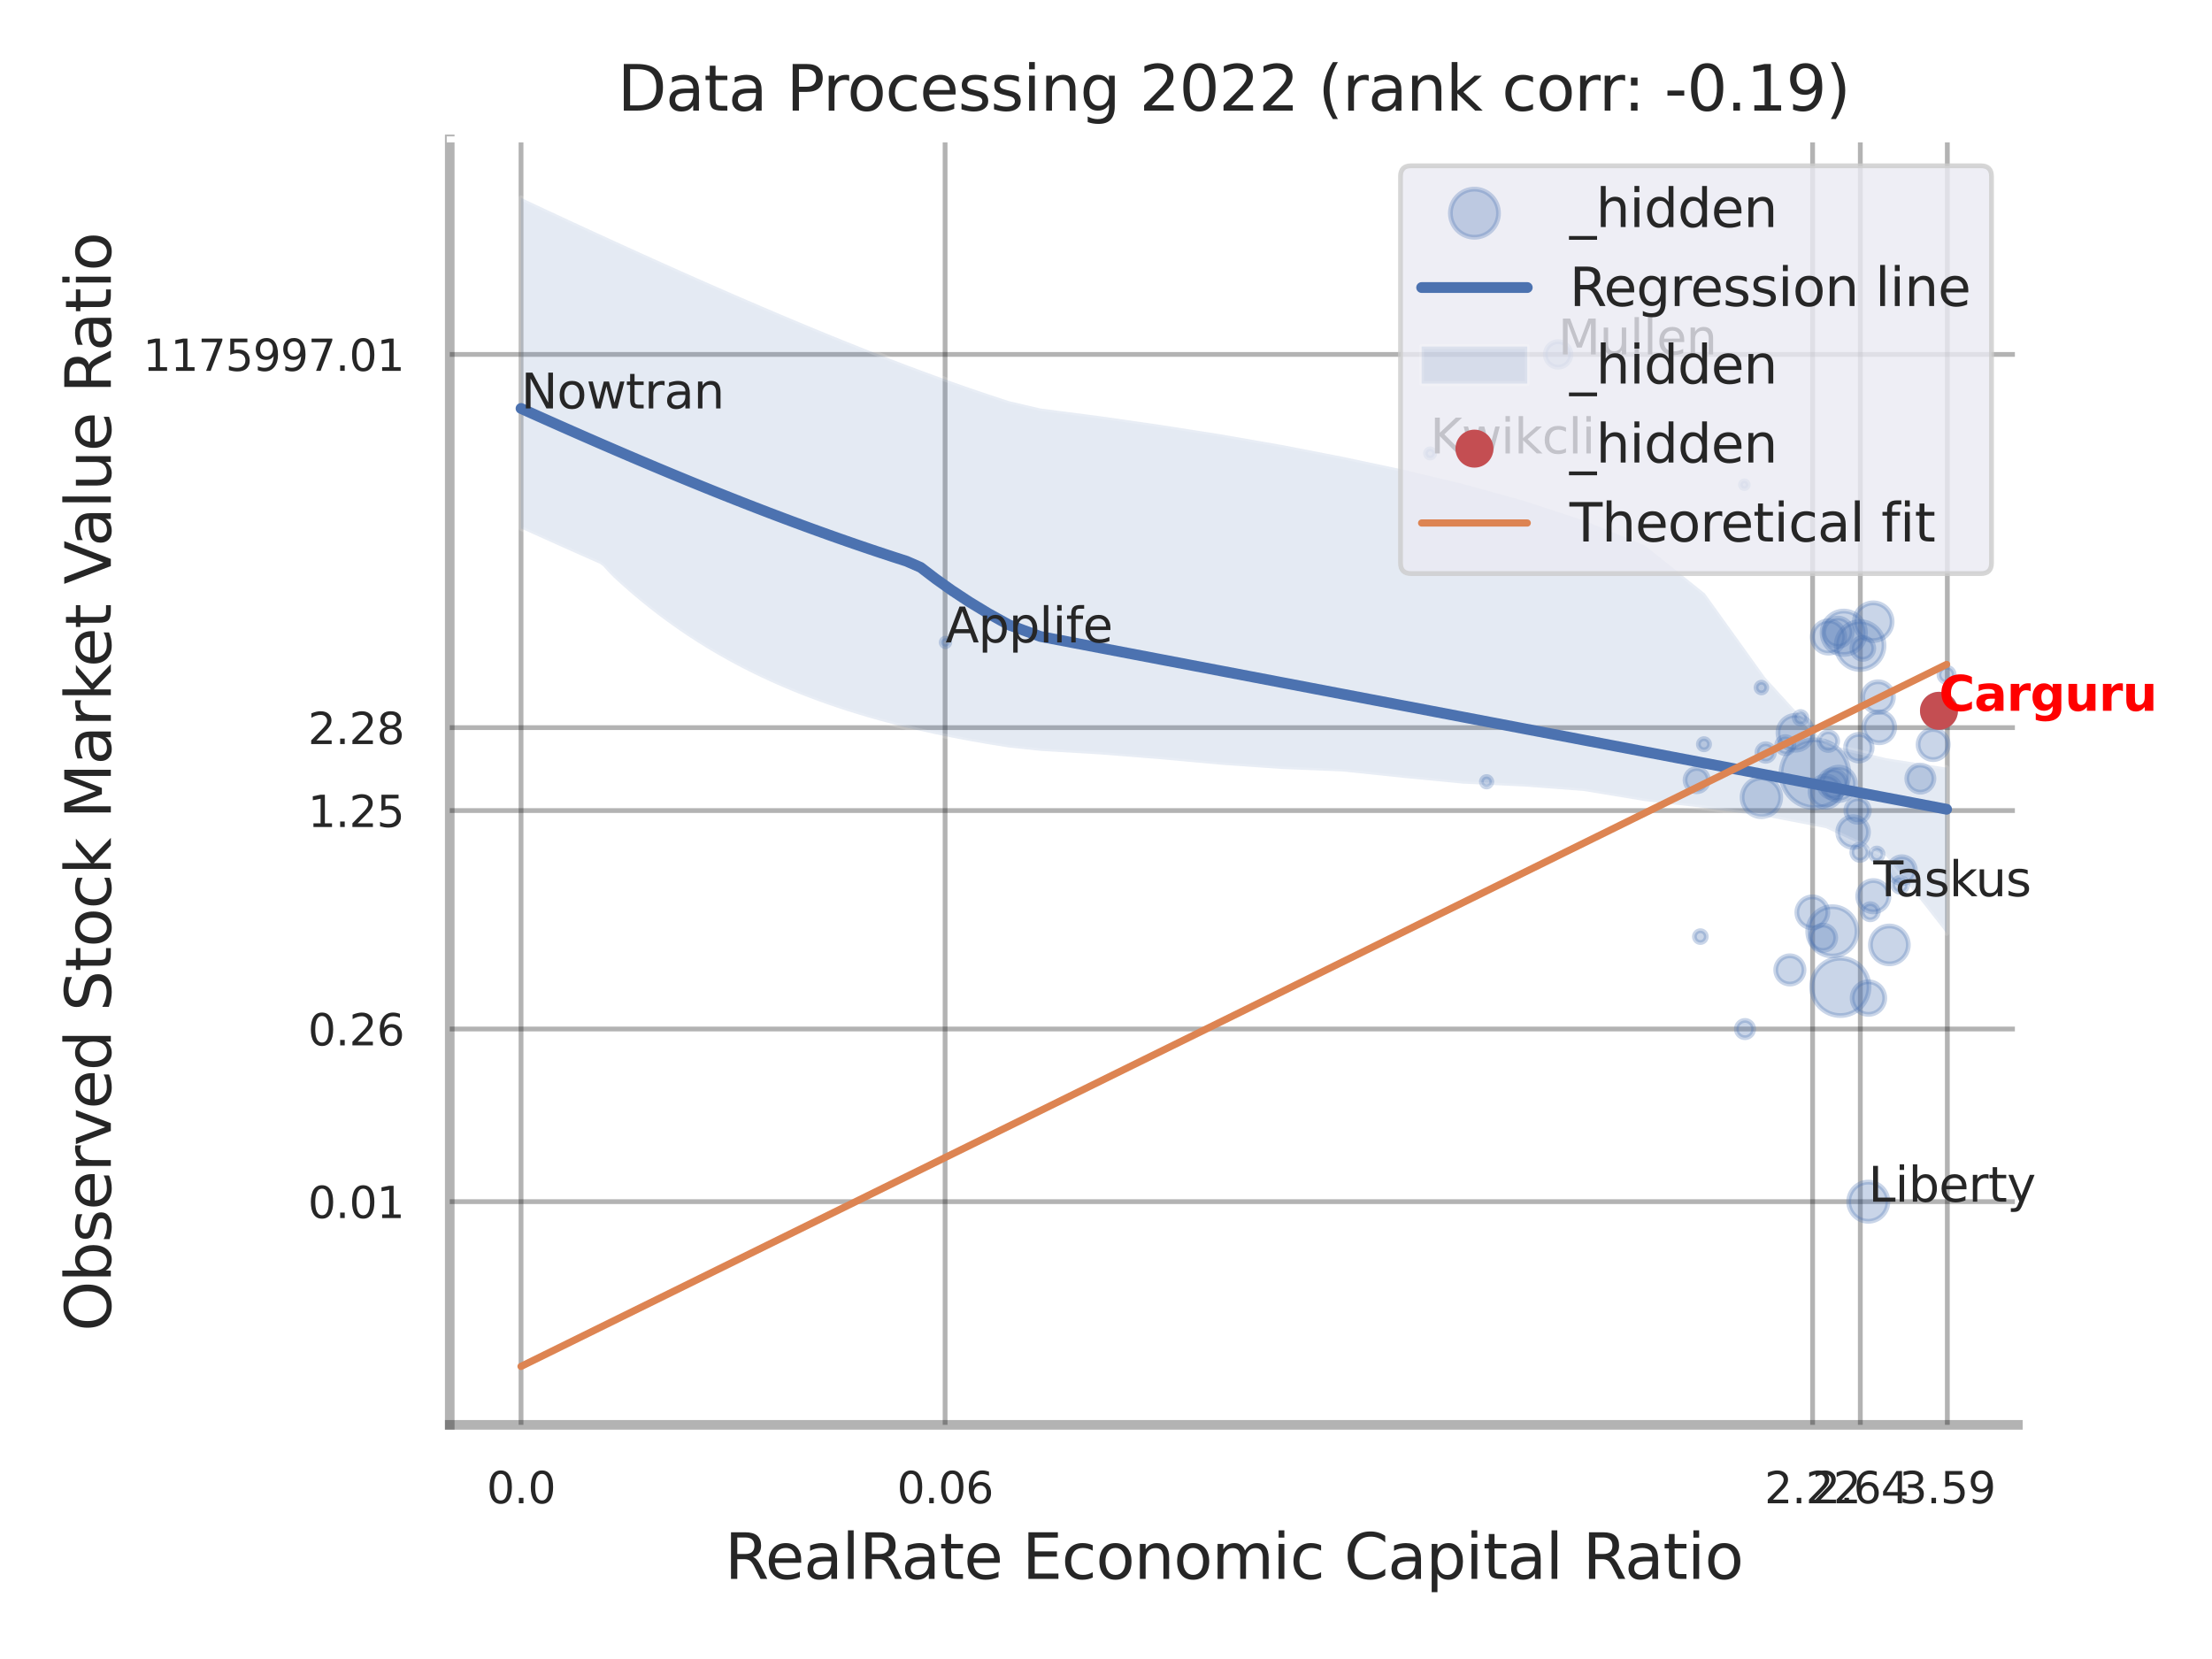 <?xml version="1.0" encoding="utf-8" standalone="no"?>
<!DOCTYPE svg PUBLIC "-//W3C//DTD SVG 1.1//EN"
  "http://www.w3.org/Graphics/SVG/1.1/DTD/svg11.dtd">
<svg xmlns:xlink="http://www.w3.org/1999/xlink" width="460.8pt" height="345.6pt" viewBox="0 0 460.8 345.6" xmlns="http://www.w3.org/2000/svg" version="1.1">
 <defs>
  <style type="text/css">*{stroke-linejoin: round; stroke-linecap: butt}</style>
 </defs>
 <g id="figure_1">
  <g id="patch_1">
   <path d="M 0 345.6 
L 460.8 345.6 
L 460.8 0 
L 0 0 
z
" style="fill: #ffffff"/>
  </g>
  <g id="axes_1">
   <g id="patch_2">
    <path d="M 93.69 296.82 
L 420.363 296.82 
L 420.363 29.04 
L 93.69 29.04 
z
" style="fill: #ffffff"/>
   </g>
   <g id="matplotlib.axis_1">
    <g id="xtick_1">
     <g id="line2d_1">
      <path d="M 108.541 296.82 
L 108.541 29.04 
" clip-path="url(#pd01adae1f7)" style="fill: none; stroke: #000000; stroke-opacity: 0.3; stroke-linecap: round"/>
     </g>
     <g id="text_1">
      <!-- 0.0 -->
      <g style="fill: #262626" transform="translate(101.384 313.159) scale(0.09 -0.09)">
       <defs>
        <path id="DejaVuSans-30" d="M 2034 4250 
Q 1547 4250 1301 3770 
Q 1056 3291 1056 2328 
Q 1056 1369 1301 889 
Q 1547 409 2034 409 
Q 2525 409 2770 889 
Q 3016 1369 3016 2328 
Q 3016 3291 2770 3770 
Q 2525 4250 2034 4250 
z
M 2034 4750 
Q 2819 4750 3233 4129 
Q 3647 3509 3647 2328 
Q 3647 1150 3233 529 
Q 2819 -91 2034 -91 
Q 1250 -91 836 529 
Q 422 1150 422 2328 
Q 422 3509 836 4129 
Q 1250 4750 2034 4750 
z
" transform="scale(0.016)"/>
        <path id="DejaVuSans-2e" d="M 684 794 
L 1344 794 
L 1344 0 
L 684 0 
L 684 794 
z
" transform="scale(0.016)"/>
       </defs>
       <use xlink:href="#DejaVuSans-30"/>
       <use xlink:href="#DejaVuSans-2e" transform="translate(63.623 0)"/>
       <use xlink:href="#DejaVuSans-30" transform="translate(95.41 0)"/>
      </g>
     </g>
    </g>
    <g id="xtick_2">
     <g id="line2d_2">
      <path d="M 196.88 296.82 
L 196.88 29.04 
" clip-path="url(#pd01adae1f7)" style="fill: none; stroke: #000000; stroke-opacity: 0.3; stroke-linecap: round"/>
     </g>
     <g id="text_2">
      <!-- 0.06 -->
      <g style="fill: #262626" transform="translate(186.861 313.159) scale(0.09 -0.09)">
       <defs>
        <path id="DejaVuSans-36" d="M 2113 2584 
Q 1688 2584 1439 2293 
Q 1191 2003 1191 1497 
Q 1191 994 1439 701 
Q 1688 409 2113 409 
Q 2538 409 2786 701 
Q 3034 994 3034 1497 
Q 3034 2003 2786 2293 
Q 2538 2584 2113 2584 
z
M 3366 4563 
L 3366 3988 
Q 3128 4100 2886 4159 
Q 2644 4219 2406 4219 
Q 1781 4219 1451 3797 
Q 1122 3375 1075 2522 
Q 1259 2794 1537 2939 
Q 1816 3084 2150 3084 
Q 2853 3084 3261 2657 
Q 3669 2231 3669 1497 
Q 3669 778 3244 343 
Q 2819 -91 2113 -91 
Q 1303 -91 875 529 
Q 447 1150 447 2328 
Q 447 3434 972 4092 
Q 1497 4750 2381 4750 
Q 2619 4750 2861 4703 
Q 3103 4656 3366 4563 
z
" transform="scale(0.016)"/>
       </defs>
       <use xlink:href="#DejaVuSans-30"/>
       <use xlink:href="#DejaVuSans-2e" transform="translate(63.623 0)"/>
       <use xlink:href="#DejaVuSans-30" transform="translate(95.41 0)"/>
       <use xlink:href="#DejaVuSans-36" transform="translate(159.033 0)"/>
      </g>
     </g>
    </g>
    <g id="xtick_3">
     <g id="line2d_3">
      <path d="M 377.596 296.82 
L 377.596 29.04 
" clip-path="url(#pd01adae1f7)" style="fill: none; stroke: #000000; stroke-opacity: 0.3; stroke-linecap: round"/>
     </g>
     <g id="text_3">
      <!-- 2.22 -->
      <g style="fill: #262626" transform="translate(367.577 313.159) scale(0.09 -0.09)">
       <defs>
        <path id="DejaVuSans-32" d="M 1228 531 
L 3431 531 
L 3431 0 
L 469 0 
L 469 531 
Q 828 903 1448 1529 
Q 2069 2156 2228 2338 
Q 2531 2678 2651 2914 
Q 2772 3150 2772 3378 
Q 2772 3750 2511 3984 
Q 2250 4219 1831 4219 
Q 1534 4219 1204 4116 
Q 875 4013 500 3803 
L 500 4441 
Q 881 4594 1212 4672 
Q 1544 4750 1819 4750 
Q 2544 4750 2975 4387 
Q 3406 4025 3406 3419 
Q 3406 3131 3298 2873 
Q 3191 2616 2906 2266 
Q 2828 2175 2409 1742 
Q 1991 1309 1228 531 
z
" transform="scale(0.016)"/>
       </defs>
       <use xlink:href="#DejaVuSans-32"/>
       <use xlink:href="#DejaVuSans-2e" transform="translate(63.623 0)"/>
       <use xlink:href="#DejaVuSans-32" transform="translate(95.41 0)"/>
       <use xlink:href="#DejaVuSans-32" transform="translate(159.033 0)"/>
      </g>
     </g>
    </g>
    <g id="xtick_4">
     <g id="line2d_4">
      <path d="M 387.537 296.82 
L 387.537 29.04 
" clip-path="url(#pd01adae1f7)" style="fill: none; stroke: #000000; stroke-opacity: 0.3; stroke-linecap: round"/>
     </g>
     <g id="text_4">
      <!-- 2.64 -->
      <g style="fill: #262626" transform="translate(377.517 313.159) scale(0.09 -0.09)">
       <defs>
        <path id="DejaVuSans-34" d="M 2419 4116 
L 825 1625 
L 2419 1625 
L 2419 4116 
z
M 2253 4666 
L 3047 4666 
L 3047 1625 
L 3713 1625 
L 3713 1100 
L 3047 1100 
L 3047 0 
L 2419 0 
L 2419 1100 
L 313 1100 
L 313 1709 
L 2253 4666 
z
" transform="scale(0.016)"/>
       </defs>
       <use xlink:href="#DejaVuSans-32"/>
       <use xlink:href="#DejaVuSans-2e" transform="translate(63.623 0)"/>
       <use xlink:href="#DejaVuSans-36" transform="translate(95.41 0)"/>
       <use xlink:href="#DejaVuSans-34" transform="translate(159.033 0)"/>
      </g>
     </g>
    </g>
    <g id="xtick_5">
     <g id="line2d_5">
      <path d="M 405.664 296.82 
L 405.664 29.04 
" clip-path="url(#pd01adae1f7)" style="fill: none; stroke: #000000; stroke-opacity: 0.3; stroke-linecap: round"/>
     </g>
     <g id="text_5">
      <!-- 3.59 -->
      <g style="fill: #262626" transform="translate(395.645 313.159) scale(0.09 -0.09)">
       <defs>
        <path id="DejaVuSans-33" d="M 2597 2516 
Q 3050 2419 3304 2112 
Q 3559 1806 3559 1356 
Q 3559 666 3084 287 
Q 2609 -91 1734 -91 
Q 1441 -91 1130 -33 
Q 819 25 488 141 
L 488 750 
Q 750 597 1062 519 
Q 1375 441 1716 441 
Q 2309 441 2620 675 
Q 2931 909 2931 1356 
Q 2931 1769 2642 2001 
Q 2353 2234 1838 2234 
L 1294 2234 
L 1294 2753 
L 1863 2753 
Q 2328 2753 2575 2939 
Q 2822 3125 2822 3475 
Q 2822 3834 2567 4026 
Q 2313 4219 1838 4219 
Q 1578 4219 1281 4162 
Q 984 4106 628 3988 
L 628 4550 
Q 988 4650 1302 4700 
Q 1616 4750 1894 4750 
Q 2613 4750 3031 4423 
Q 3450 4097 3450 3541 
Q 3450 3153 3228 2886 
Q 3006 2619 2597 2516 
z
" transform="scale(0.016)"/>
        <path id="DejaVuSans-35" d="M 691 4666 
L 3169 4666 
L 3169 4134 
L 1269 4134 
L 1269 2991 
Q 1406 3038 1543 3061 
Q 1681 3084 1819 3084 
Q 2600 3084 3056 2656 
Q 3513 2228 3513 1497 
Q 3513 744 3044 326 
Q 2575 -91 1722 -91 
Q 1428 -91 1123 -41 
Q 819 9 494 109 
L 494 744 
Q 775 591 1075 516 
Q 1375 441 1709 441 
Q 2250 441 2565 725 
Q 2881 1009 2881 1497 
Q 2881 1984 2565 2268 
Q 2250 2553 1709 2553 
Q 1456 2553 1204 2497 
Q 953 2441 691 2322 
L 691 4666 
z
" transform="scale(0.016)"/>
        <path id="DejaVuSans-39" d="M 703 97 
L 703 672 
Q 941 559 1184 500 
Q 1428 441 1663 441 
Q 2288 441 2617 861 
Q 2947 1281 2994 2138 
Q 2813 1869 2534 1725 
Q 2256 1581 1919 1581 
Q 1219 1581 811 2004 
Q 403 2428 403 3163 
Q 403 3881 828 4315 
Q 1253 4750 1959 4750 
Q 2769 4750 3195 4129 
Q 3622 3509 3622 2328 
Q 3622 1225 3098 567 
Q 2575 -91 1691 -91 
Q 1453 -91 1209 -44 
Q 966 3 703 97 
z
M 1959 2075 
Q 2384 2075 2632 2365 
Q 2881 2656 2881 3163 
Q 2881 3666 2632 3958 
Q 2384 4250 1959 4250 
Q 1534 4250 1286 3958 
Q 1038 3666 1038 3163 
Q 1038 2656 1286 2365 
Q 1534 2075 1959 2075 
z
" transform="scale(0.016)"/>
       </defs>
       <use xlink:href="#DejaVuSans-33"/>
       <use xlink:href="#DejaVuSans-2e" transform="translate(63.623 0)"/>
       <use xlink:href="#DejaVuSans-35" transform="translate(95.41 0)"/>
       <use xlink:href="#DejaVuSans-39" transform="translate(159.033 0)"/>
      </g>
     </g>
    </g>
    <g id="xtick_6"/>
    <g id="xtick_7"/>
    <g id="xtick_8"/>
    <g id="text_6">
     <!-- RealRate Economic Capital Ratio -->
     <g style="fill: #262626" transform="translate(150.973 328.908) scale(0.13 -0.13)">
      <defs>
       <path id="DejaVuSans-52" d="M 2841 2188 
Q 3044 2119 3236 1894 
Q 3428 1669 3622 1275 
L 4263 0 
L 3584 0 
L 2988 1197 
Q 2756 1666 2539 1819 
Q 2322 1972 1947 1972 
L 1259 1972 
L 1259 0 
L 628 0 
L 628 4666 
L 2053 4666 
Q 2853 4666 3247 4331 
Q 3641 3997 3641 3322 
Q 3641 2881 3436 2590 
Q 3231 2300 2841 2188 
z
M 1259 4147 
L 1259 2491 
L 2053 2491 
Q 2509 2491 2742 2702 
Q 2975 2913 2975 3322 
Q 2975 3731 2742 3939 
Q 2509 4147 2053 4147 
L 1259 4147 
z
" transform="scale(0.016)"/>
       <path id="DejaVuSans-65" d="M 3597 1894 
L 3597 1613 
L 953 1613 
Q 991 1019 1311 708 
Q 1631 397 2203 397 
Q 2534 397 2845 478 
Q 3156 559 3463 722 
L 3463 178 
Q 3153 47 2828 -22 
Q 2503 -91 2169 -91 
Q 1331 -91 842 396 
Q 353 884 353 1716 
Q 353 2575 817 3079 
Q 1281 3584 2069 3584 
Q 2775 3584 3186 3129 
Q 3597 2675 3597 1894 
z
M 3022 2063 
Q 3016 2534 2758 2815 
Q 2500 3097 2075 3097 
Q 1594 3097 1305 2825 
Q 1016 2553 972 2059 
L 3022 2063 
z
" transform="scale(0.016)"/>
       <path id="DejaVuSans-61" d="M 2194 1759 
Q 1497 1759 1228 1600 
Q 959 1441 959 1056 
Q 959 750 1161 570 
Q 1363 391 1709 391 
Q 2188 391 2477 730 
Q 2766 1069 2766 1631 
L 2766 1759 
L 2194 1759 
z
M 3341 1997 
L 3341 0 
L 2766 0 
L 2766 531 
Q 2569 213 2275 61 
Q 1981 -91 1556 -91 
Q 1019 -91 701 211 
Q 384 513 384 1019 
Q 384 1609 779 1909 
Q 1175 2209 1959 2209 
L 2766 2209 
L 2766 2266 
Q 2766 2663 2505 2880 
Q 2244 3097 1772 3097 
Q 1472 3097 1187 3025 
Q 903 2953 641 2809 
L 641 3341 
Q 956 3463 1253 3523 
Q 1550 3584 1831 3584 
Q 2591 3584 2966 3190 
Q 3341 2797 3341 1997 
z
" transform="scale(0.016)"/>
       <path id="DejaVuSans-6c" d="M 603 4863 
L 1178 4863 
L 1178 0 
L 603 0 
L 603 4863 
z
" transform="scale(0.016)"/>
       <path id="DejaVuSans-74" d="M 1172 4494 
L 1172 3500 
L 2356 3500 
L 2356 3053 
L 1172 3053 
L 1172 1153 
Q 1172 725 1289 603 
Q 1406 481 1766 481 
L 2356 481 
L 2356 0 
L 1766 0 
Q 1100 0 847 248 
Q 594 497 594 1153 
L 594 3053 
L 172 3053 
L 172 3500 
L 594 3500 
L 594 4494 
L 1172 4494 
z
" transform="scale(0.016)"/>
       <path id="DejaVuSans-20" transform="scale(0.016)"/>
       <path id="DejaVuSans-45" d="M 628 4666 
L 3578 4666 
L 3578 4134 
L 1259 4134 
L 1259 2753 
L 3481 2753 
L 3481 2222 
L 1259 2222 
L 1259 531 
L 3634 531 
L 3634 0 
L 628 0 
L 628 4666 
z
" transform="scale(0.016)"/>
       <path id="DejaVuSans-63" d="M 3122 3366 
L 3122 2828 
Q 2878 2963 2633 3030 
Q 2388 3097 2138 3097 
Q 1578 3097 1268 2742 
Q 959 2388 959 1747 
Q 959 1106 1268 751 
Q 1578 397 2138 397 
Q 2388 397 2633 464 
Q 2878 531 3122 666 
L 3122 134 
Q 2881 22 2623 -34 
Q 2366 -91 2075 -91 
Q 1284 -91 818 406 
Q 353 903 353 1747 
Q 353 2603 823 3093 
Q 1294 3584 2113 3584 
Q 2378 3584 2631 3529 
Q 2884 3475 3122 3366 
z
" transform="scale(0.016)"/>
       <path id="DejaVuSans-6f" d="M 1959 3097 
Q 1497 3097 1228 2736 
Q 959 2375 959 1747 
Q 959 1119 1226 758 
Q 1494 397 1959 397 
Q 2419 397 2687 759 
Q 2956 1122 2956 1747 
Q 2956 2369 2687 2733 
Q 2419 3097 1959 3097 
z
M 1959 3584 
Q 2709 3584 3137 3096 
Q 3566 2609 3566 1747 
Q 3566 888 3137 398 
Q 2709 -91 1959 -91 
Q 1206 -91 779 398 
Q 353 888 353 1747 
Q 353 2609 779 3096 
Q 1206 3584 1959 3584 
z
" transform="scale(0.016)"/>
       <path id="DejaVuSans-6e" d="M 3513 2113 
L 3513 0 
L 2938 0 
L 2938 2094 
Q 2938 2591 2744 2837 
Q 2550 3084 2163 3084 
Q 1697 3084 1428 2787 
Q 1159 2491 1159 1978 
L 1159 0 
L 581 0 
L 581 3500 
L 1159 3500 
L 1159 2956 
Q 1366 3272 1645 3428 
Q 1925 3584 2291 3584 
Q 2894 3584 3203 3211 
Q 3513 2838 3513 2113 
z
" transform="scale(0.016)"/>
       <path id="DejaVuSans-6d" d="M 3328 2828 
Q 3544 3216 3844 3400 
Q 4144 3584 4550 3584 
Q 5097 3584 5394 3201 
Q 5691 2819 5691 2113 
L 5691 0 
L 5113 0 
L 5113 2094 
Q 5113 2597 4934 2840 
Q 4756 3084 4391 3084 
Q 3944 3084 3684 2787 
Q 3425 2491 3425 1978 
L 3425 0 
L 2847 0 
L 2847 2094 
Q 2847 2600 2669 2842 
Q 2491 3084 2119 3084 
Q 1678 3084 1418 2786 
Q 1159 2488 1159 1978 
L 1159 0 
L 581 0 
L 581 3500 
L 1159 3500 
L 1159 2956 
Q 1356 3278 1631 3431 
Q 1906 3584 2284 3584 
Q 2666 3584 2933 3390 
Q 3200 3197 3328 2828 
z
" transform="scale(0.016)"/>
       <path id="DejaVuSans-69" d="M 603 3500 
L 1178 3500 
L 1178 0 
L 603 0 
L 603 3500 
z
M 603 4863 
L 1178 4863 
L 1178 4134 
L 603 4134 
L 603 4863 
z
" transform="scale(0.016)"/>
       <path id="DejaVuSans-43" d="M 4122 4306 
L 4122 3641 
Q 3803 3938 3442 4084 
Q 3081 4231 2675 4231 
Q 1875 4231 1450 3742 
Q 1025 3253 1025 2328 
Q 1025 1406 1450 917 
Q 1875 428 2675 428 
Q 3081 428 3442 575 
Q 3803 722 4122 1019 
L 4122 359 
Q 3791 134 3420 21 
Q 3050 -91 2638 -91 
Q 1578 -91 968 557 
Q 359 1206 359 2328 
Q 359 3453 968 4101 
Q 1578 4750 2638 4750 
Q 3056 4750 3426 4639 
Q 3797 4528 4122 4306 
z
" transform="scale(0.016)"/>
       <path id="DejaVuSans-70" d="M 1159 525 
L 1159 -1331 
L 581 -1331 
L 581 3500 
L 1159 3500 
L 1159 2969 
Q 1341 3281 1617 3432 
Q 1894 3584 2278 3584 
Q 2916 3584 3314 3078 
Q 3713 2572 3713 1747 
Q 3713 922 3314 415 
Q 2916 -91 2278 -91 
Q 1894 -91 1617 61 
Q 1341 213 1159 525 
z
M 3116 1747 
Q 3116 2381 2855 2742 
Q 2594 3103 2138 3103 
Q 1681 3103 1420 2742 
Q 1159 2381 1159 1747 
Q 1159 1113 1420 752 
Q 1681 391 2138 391 
Q 2594 391 2855 752 
Q 3116 1113 3116 1747 
z
" transform="scale(0.016)"/>
      </defs>
      <use xlink:href="#DejaVuSans-52"/>
      <use xlink:href="#DejaVuSans-65" transform="translate(64.982 0)"/>
      <use xlink:href="#DejaVuSans-61" transform="translate(126.506 0)"/>
      <use xlink:href="#DejaVuSans-6c" transform="translate(187.785 0)"/>
      <use xlink:href="#DejaVuSans-52" transform="translate(215.568 0)"/>
      <use xlink:href="#DejaVuSans-61" transform="translate(282.801 0)"/>
      <use xlink:href="#DejaVuSans-74" transform="translate(344.08 0)"/>
      <use xlink:href="#DejaVuSans-65" transform="translate(383.289 0)"/>
      <use xlink:href="#DejaVuSans-20" transform="translate(444.812 0)"/>
      <use xlink:href="#DejaVuSans-45" transform="translate(476.6 0)"/>
      <use xlink:href="#DejaVuSans-63" transform="translate(539.783 0)"/>
      <use xlink:href="#DejaVuSans-6f" transform="translate(594.764 0)"/>
      <use xlink:href="#DejaVuSans-6e" transform="translate(655.945 0)"/>
      <use xlink:href="#DejaVuSans-6f" transform="translate(719.324 0)"/>
      <use xlink:href="#DejaVuSans-6d" transform="translate(780.506 0)"/>
      <use xlink:href="#DejaVuSans-69" transform="translate(877.918 0)"/>
      <use xlink:href="#DejaVuSans-63" transform="translate(905.701 0)"/>
      <use xlink:href="#DejaVuSans-20" transform="translate(960.682 0)"/>
      <use xlink:href="#DejaVuSans-43" transform="translate(992.469 0)"/>
      <use xlink:href="#DejaVuSans-61" transform="translate(1062.293 0)"/>
      <use xlink:href="#DejaVuSans-70" transform="translate(1123.572 0)"/>
      <use xlink:href="#DejaVuSans-69" transform="translate(1187.049 0)"/>
      <use xlink:href="#DejaVuSans-74" transform="translate(1214.832 0)"/>
      <use xlink:href="#DejaVuSans-61" transform="translate(1254.041 0)"/>
      <use xlink:href="#DejaVuSans-6c" transform="translate(1315.32 0)"/>
      <use xlink:href="#DejaVuSans-20" transform="translate(1343.104 0)"/>
      <use xlink:href="#DejaVuSans-52" transform="translate(1374.891 0)"/>
      <use xlink:href="#DejaVuSans-61" transform="translate(1442.123 0)"/>
      <use xlink:href="#DejaVuSans-74" transform="translate(1503.402 0)"/>
      <use xlink:href="#DejaVuSans-69" transform="translate(1542.611 0)"/>
      <use xlink:href="#DejaVuSans-6f" transform="translate(1570.395 0)"/>
     </g>
    </g>
   </g>
   <g id="matplotlib.axis_2">
    <g id="ytick_1">
     <g id="line2d_6">
      <path d="M 93.69 250.325 
L 420.363 250.325 
" clip-path="url(#pd01adae1f7)" style="fill: none; stroke: #000000; stroke-opacity: 0.3; stroke-linecap: round"/>
     </g>
     <g id="text_7">
      <!-- 0.01 -->
      <g style="fill: #262626" transform="translate(64.151 253.744) scale(0.09 -0.09)">
       <defs>
        <path id="DejaVuSans-31" d="M 794 531 
L 1825 531 
L 1825 4091 
L 703 3866 
L 703 4441 
L 1819 4666 
L 2450 4666 
L 2450 531 
L 3481 531 
L 3481 0 
L 794 0 
L 794 531 
z
" transform="scale(0.016)"/>
       </defs>
       <use xlink:href="#DejaVuSans-30"/>
       <use xlink:href="#DejaVuSans-2e" transform="translate(63.623 0)"/>
       <use xlink:href="#DejaVuSans-30" transform="translate(95.41 0)"/>
       <use xlink:href="#DejaVuSans-31" transform="translate(159.033 0)"/>
      </g>
     </g>
    </g>
    <g id="ytick_2">
     <g id="line2d_7">
      <path d="M 93.69 214.354 
L 420.363 214.354 
" clip-path="url(#pd01adae1f7)" style="fill: none; stroke: #000000; stroke-opacity: 0.3; stroke-linecap: round"/>
     </g>
     <g id="text_8">
      <!-- 0.26 -->
      <g style="fill: #262626" transform="translate(64.151 217.773) scale(0.09 -0.09)">
       <use xlink:href="#DejaVuSans-30"/>
       <use xlink:href="#DejaVuSans-2e" transform="translate(63.623 0)"/>
       <use xlink:href="#DejaVuSans-32" transform="translate(95.41 0)"/>
       <use xlink:href="#DejaVuSans-36" transform="translate(159.033 0)"/>
      </g>
     </g>
    </g>
    <g id="ytick_3">
     <g id="line2d_8">
      <path d="M 93.69 168.858 
L 420.363 168.858 
" clip-path="url(#pd01adae1f7)" style="fill: none; stroke: #000000; stroke-opacity: 0.3; stroke-linecap: round"/>
     </g>
     <g id="text_9">
      <!-- 1.25 -->
      <g style="fill: #262626" transform="translate(64.151 172.277) scale(0.09 -0.09)">
       <use xlink:href="#DejaVuSans-31"/>
       <use xlink:href="#DejaVuSans-2e" transform="translate(63.623 0)"/>
       <use xlink:href="#DejaVuSans-32" transform="translate(95.41 0)"/>
       <use xlink:href="#DejaVuSans-35" transform="translate(159.033 0)"/>
      </g>
     </g>
    </g>
    <g id="ytick_4">
     <g id="line2d_9">
      <path d="M 93.69 151.581 
L 420.363 151.581 
" clip-path="url(#pd01adae1f7)" style="fill: none; stroke: #000000; stroke-opacity: 0.3; stroke-linecap: round"/>
     </g>
     <g id="text_10">
      <!-- 2.28 -->
      <g style="fill: #262626" transform="translate(64.151 155) scale(0.09 -0.09)">
       <defs>
        <path id="DejaVuSans-38" d="M 2034 2216 
Q 1584 2216 1326 1975 
Q 1069 1734 1069 1313 
Q 1069 891 1326 650 
Q 1584 409 2034 409 
Q 2484 409 2743 651 
Q 3003 894 3003 1313 
Q 3003 1734 2745 1975 
Q 2488 2216 2034 2216 
z
M 1403 2484 
Q 997 2584 770 2862 
Q 544 3141 544 3541 
Q 544 4100 942 4425 
Q 1341 4750 2034 4750 
Q 2731 4750 3128 4425 
Q 3525 4100 3525 3541 
Q 3525 3141 3298 2862 
Q 3072 2584 2669 2484 
Q 3125 2378 3379 2068 
Q 3634 1759 3634 1313 
Q 3634 634 3220 271 
Q 2806 -91 2034 -91 
Q 1263 -91 848 271 
Q 434 634 434 1313 
Q 434 1759 690 2068 
Q 947 2378 1403 2484 
z
M 1172 3481 
Q 1172 3119 1398 2916 
Q 1625 2713 2034 2713 
Q 2441 2713 2670 2916 
Q 2900 3119 2900 3481 
Q 2900 3844 2670 4047 
Q 2441 4250 2034 4250 
Q 1625 4250 1398 4047 
Q 1172 3844 1172 3481 
z
" transform="scale(0.016)"/>
       </defs>
       <use xlink:href="#DejaVuSans-32"/>
       <use xlink:href="#DejaVuSans-2e" transform="translate(63.623 0)"/>
       <use xlink:href="#DejaVuSans-32" transform="translate(95.41 0)"/>
       <use xlink:href="#DejaVuSans-38" transform="translate(159.033 0)"/>
      </g>
     </g>
    </g>
    <g id="ytick_5">
     <g id="line2d_10">
      <path d="M 93.69 73.833 
L 420.363 73.833 
" clip-path="url(#pd01adae1f7)" style="fill: none; stroke: #000000; stroke-opacity: 0.3; stroke-linecap: round"/>
     </g>
     <g id="text_11">
      <!-- 1175997.01 -->
      <g style="fill: #262626" transform="translate(29.793 77.253) scale(0.09 -0.09)">
       <defs>
        <path id="DejaVuSans-37" d="M 525 4666 
L 3525 4666 
L 3525 4397 
L 1831 0 
L 1172 0 
L 2766 4134 
L 525 4134 
L 525 4666 
z
" transform="scale(0.016)"/>
       </defs>
       <use xlink:href="#DejaVuSans-31"/>
       <use xlink:href="#DejaVuSans-31" transform="translate(63.623 0)"/>
       <use xlink:href="#DejaVuSans-37" transform="translate(127.246 0)"/>
       <use xlink:href="#DejaVuSans-35" transform="translate(190.869 0)"/>
       <use xlink:href="#DejaVuSans-39" transform="translate(254.492 0)"/>
       <use xlink:href="#DejaVuSans-39" transform="translate(318.115 0)"/>
       <use xlink:href="#DejaVuSans-37" transform="translate(381.738 0)"/>
       <use xlink:href="#DejaVuSans-2e" transform="translate(445.361 0)"/>
       <use xlink:href="#DejaVuSans-30" transform="translate(477.148 0)"/>
       <use xlink:href="#DejaVuSans-31" transform="translate(540.771 0)"/>
      </g>
     </g>
    </g>
    <g id="ytick_6"/>
    <g id="ytick_7"/>
    <g id="ytick_8"/>
    <g id="ytick_9"/>
    <g id="ytick_10"/>
    <g id="ytick_11"/>
    <g id="text_12">
     <!-- Observed Stock Market Value Ratio -->
     <g style="fill: #262626" transform="translate(23.09 277.332) rotate(-90) scale(0.13 -0.13)">
      <defs>
       <path id="DejaVuSans-4f" d="M 2522 4238 
Q 1834 4238 1429 3725 
Q 1025 3213 1025 2328 
Q 1025 1447 1429 934 
Q 1834 422 2522 422 
Q 3209 422 3611 934 
Q 4013 1447 4013 2328 
Q 4013 3213 3611 3725 
Q 3209 4238 2522 4238 
z
M 2522 4750 
Q 3503 4750 4090 4092 
Q 4678 3434 4678 2328 
Q 4678 1225 4090 567 
Q 3503 -91 2522 -91 
Q 1538 -91 948 565 
Q 359 1222 359 2328 
Q 359 3434 948 4092 
Q 1538 4750 2522 4750 
z
" transform="scale(0.016)"/>
       <path id="DejaVuSans-62" d="M 3116 1747 
Q 3116 2381 2855 2742 
Q 2594 3103 2138 3103 
Q 1681 3103 1420 2742 
Q 1159 2381 1159 1747 
Q 1159 1113 1420 752 
Q 1681 391 2138 391 
Q 2594 391 2855 752 
Q 3116 1113 3116 1747 
z
M 1159 2969 
Q 1341 3281 1617 3432 
Q 1894 3584 2278 3584 
Q 2916 3584 3314 3078 
Q 3713 2572 3713 1747 
Q 3713 922 3314 415 
Q 2916 -91 2278 -91 
Q 1894 -91 1617 61 
Q 1341 213 1159 525 
L 1159 0 
L 581 0 
L 581 4863 
L 1159 4863 
L 1159 2969 
z
" transform="scale(0.016)"/>
       <path id="DejaVuSans-73" d="M 2834 3397 
L 2834 2853 
Q 2591 2978 2328 3040 
Q 2066 3103 1784 3103 
Q 1356 3103 1142 2972 
Q 928 2841 928 2578 
Q 928 2378 1081 2264 
Q 1234 2150 1697 2047 
L 1894 2003 
Q 2506 1872 2764 1633 
Q 3022 1394 3022 966 
Q 3022 478 2636 193 
Q 2250 -91 1575 -91 
Q 1294 -91 989 -36 
Q 684 19 347 128 
L 347 722 
Q 666 556 975 473 
Q 1284 391 1588 391 
Q 1994 391 2212 530 
Q 2431 669 2431 922 
Q 2431 1156 2273 1281 
Q 2116 1406 1581 1522 
L 1381 1569 
Q 847 1681 609 1914 
Q 372 2147 372 2553 
Q 372 3047 722 3315 
Q 1072 3584 1716 3584 
Q 2034 3584 2315 3537 
Q 2597 3491 2834 3397 
z
" transform="scale(0.016)"/>
       <path id="DejaVuSans-72" d="M 2631 2963 
Q 2534 3019 2420 3045 
Q 2306 3072 2169 3072 
Q 1681 3072 1420 2755 
Q 1159 2438 1159 1844 
L 1159 0 
L 581 0 
L 581 3500 
L 1159 3500 
L 1159 2956 
Q 1341 3275 1631 3429 
Q 1922 3584 2338 3584 
Q 2397 3584 2469 3576 
Q 2541 3569 2628 3553 
L 2631 2963 
z
" transform="scale(0.016)"/>
       <path id="DejaVuSans-76" d="M 191 3500 
L 800 3500 
L 1894 563 
L 2988 3500 
L 3597 3500 
L 2284 0 
L 1503 0 
L 191 3500 
z
" transform="scale(0.016)"/>
       <path id="DejaVuSans-64" d="M 2906 2969 
L 2906 4863 
L 3481 4863 
L 3481 0 
L 2906 0 
L 2906 525 
Q 2725 213 2448 61 
Q 2172 -91 1784 -91 
Q 1150 -91 751 415 
Q 353 922 353 1747 
Q 353 2572 751 3078 
Q 1150 3584 1784 3584 
Q 2172 3584 2448 3432 
Q 2725 3281 2906 2969 
z
M 947 1747 
Q 947 1113 1208 752 
Q 1469 391 1925 391 
Q 2381 391 2643 752 
Q 2906 1113 2906 1747 
Q 2906 2381 2643 2742 
Q 2381 3103 1925 3103 
Q 1469 3103 1208 2742 
Q 947 2381 947 1747 
z
" transform="scale(0.016)"/>
       <path id="DejaVuSans-53" d="M 3425 4513 
L 3425 3897 
Q 3066 4069 2747 4153 
Q 2428 4238 2131 4238 
Q 1616 4238 1336 4038 
Q 1056 3838 1056 3469 
Q 1056 3159 1242 3001 
Q 1428 2844 1947 2747 
L 2328 2669 
Q 3034 2534 3370 2195 
Q 3706 1856 3706 1288 
Q 3706 609 3251 259 
Q 2797 -91 1919 -91 
Q 1588 -91 1214 -16 
Q 841 59 441 206 
L 441 856 
Q 825 641 1194 531 
Q 1563 422 1919 422 
Q 2459 422 2753 634 
Q 3047 847 3047 1241 
Q 3047 1584 2836 1778 
Q 2625 1972 2144 2069 
L 1759 2144 
Q 1053 2284 737 2584 
Q 422 2884 422 3419 
Q 422 4038 858 4394 
Q 1294 4750 2059 4750 
Q 2388 4750 2728 4690 
Q 3069 4631 3425 4513 
z
" transform="scale(0.016)"/>
       <path id="DejaVuSans-6b" d="M 581 4863 
L 1159 4863 
L 1159 1991 
L 2875 3500 
L 3609 3500 
L 1753 1863 
L 3688 0 
L 2938 0 
L 1159 1709 
L 1159 0 
L 581 0 
L 581 4863 
z
" transform="scale(0.016)"/>
       <path id="DejaVuSans-4d" d="M 628 4666 
L 1569 4666 
L 2759 1491 
L 3956 4666 
L 4897 4666 
L 4897 0 
L 4281 0 
L 4281 4097 
L 3078 897 
L 2444 897 
L 1241 4097 
L 1241 0 
L 628 0 
L 628 4666 
z
" transform="scale(0.016)"/>
       <path id="DejaVuSans-56" d="M 1831 0 
L 50 4666 
L 709 4666 
L 2188 738 
L 3669 4666 
L 4325 4666 
L 2547 0 
L 1831 0 
z
" transform="scale(0.016)"/>
       <path id="DejaVuSans-75" d="M 544 1381 
L 544 3500 
L 1119 3500 
L 1119 1403 
Q 1119 906 1312 657 
Q 1506 409 1894 409 
Q 2359 409 2629 706 
Q 2900 1003 2900 1516 
L 2900 3500 
L 3475 3500 
L 3475 0 
L 2900 0 
L 2900 538 
Q 2691 219 2414 64 
Q 2138 -91 1772 -91 
Q 1169 -91 856 284 
Q 544 659 544 1381 
z
M 1991 3584 
L 1991 3584 
z
" transform="scale(0.016)"/>
      </defs>
      <use xlink:href="#DejaVuSans-4f"/>
      <use xlink:href="#DejaVuSans-62" transform="translate(78.711 0)"/>
      <use xlink:href="#DejaVuSans-73" transform="translate(142.188 0)"/>
      <use xlink:href="#DejaVuSans-65" transform="translate(194.287 0)"/>
      <use xlink:href="#DejaVuSans-72" transform="translate(255.811 0)"/>
      <use xlink:href="#DejaVuSans-76" transform="translate(296.924 0)"/>
      <use xlink:href="#DejaVuSans-65" transform="translate(356.104 0)"/>
      <use xlink:href="#DejaVuSans-64" transform="translate(417.627 0)"/>
      <use xlink:href="#DejaVuSans-20" transform="translate(481.104 0)"/>
      <use xlink:href="#DejaVuSans-53" transform="translate(512.891 0)"/>
      <use xlink:href="#DejaVuSans-74" transform="translate(576.367 0)"/>
      <use xlink:href="#DejaVuSans-6f" transform="translate(615.576 0)"/>
      <use xlink:href="#DejaVuSans-63" transform="translate(676.758 0)"/>
      <use xlink:href="#DejaVuSans-6b" transform="translate(731.738 0)"/>
      <use xlink:href="#DejaVuSans-20" transform="translate(789.648 0)"/>
      <use xlink:href="#DejaVuSans-4d" transform="translate(821.436 0)"/>
      <use xlink:href="#DejaVuSans-61" transform="translate(907.715 0)"/>
      <use xlink:href="#DejaVuSans-72" transform="translate(968.994 0)"/>
      <use xlink:href="#DejaVuSans-6b" transform="translate(1010.107 0)"/>
      <use xlink:href="#DejaVuSans-65" transform="translate(1064.393 0)"/>
      <use xlink:href="#DejaVuSans-74" transform="translate(1125.916 0)"/>
      <use xlink:href="#DejaVuSans-20" transform="translate(1165.125 0)"/>
      <use xlink:href="#DejaVuSans-56" transform="translate(1196.912 0)"/>
      <use xlink:href="#DejaVuSans-61" transform="translate(1257.57 0)"/>
      <use xlink:href="#DejaVuSans-6c" transform="translate(1318.85 0)"/>
      <use xlink:href="#DejaVuSans-75" transform="translate(1346.633 0)"/>
      <use xlink:href="#DejaVuSans-65" transform="translate(1410.012 0)"/>
      <use xlink:href="#DejaVuSans-20" transform="translate(1471.535 0)"/>
      <use xlink:href="#DejaVuSans-52" transform="translate(1503.322 0)"/>
      <use xlink:href="#DejaVuSans-61" transform="translate(1570.555 0)"/>
      <use xlink:href="#DejaVuSans-74" transform="translate(1631.834 0)"/>
      <use xlink:href="#DejaVuSans-69" transform="translate(1671.043 0)"/>
      <use xlink:href="#DejaVuSans-6f" transform="translate(1698.826 0)"/>
     </g>
    </g>
   </g>
   <g id="PathCollection_1">
    <path d="M 378.078 168.254 
C 379.953 168.254 381.752 167.509 383.078 166.183 
C 384.404 164.857 385.149 163.059 385.149 161.183 
C 385.149 159.308 384.404 157.509 383.078 156.183 
C 381.752 154.857 379.953 154.112 378.078 154.112 
C 376.203 154.112 374.404 154.857 373.078 156.183 
C 371.752 157.509 371.007 159.308 371.007 161.183 
C 371.007 163.059 371.752 164.857 373.078 166.183 
C 374.404 167.509 376.203 168.254 378.078 168.254 
z
" clip-path="url(#pd01adae1f7)" style="fill: #4c72b0; fill-opacity: 0.3; stroke: #4c72b0; stroke-opacity: 0.3"/>
    <path d="M 405.515 142.16 
C 405.935 142.16 406.338 141.993 406.636 141.696 
C 406.933 141.398 407.1 140.995 407.1 140.575 
C 407.1 140.154 406.933 139.751 406.636 139.454 
C 406.338 139.157 405.935 138.99 405.515 138.99 
C 405.094 138.99 404.691 139.157 404.394 139.454 
C 404.096 139.751 403.929 140.154 403.929 140.575 
C 403.929 140.995 404.096 141.398 404.394 141.696 
C 404.691 141.993 405.094 142.16 405.515 142.16 
z
" clip-path="url(#pd01adae1f7)" style="fill: #4c72b0; fill-opacity: 0.3; stroke: #4c72b0; stroke-opacity: 0.3"/>
    <path d="M 402.714 158.24 
C 403.546 158.24 404.344 157.909 404.933 157.321 
C 405.521 156.732 405.852 155.934 405.852 155.101 
C 405.852 154.269 405.521 153.471 404.933 152.882 
C 404.344 152.294 403.546 151.963 402.714 151.963 
C 401.881 151.963 401.083 152.294 400.494 152.882 
C 399.906 153.471 399.575 154.269 399.575 155.101 
C 399.575 155.934 399.906 156.732 400.494 157.321 
C 401.083 157.909 401.881 158.24 402.714 158.24 
z
" clip-path="url(#pd01adae1f7)" style="fill: #4c72b0; fill-opacity: 0.3; stroke: #4c72b0; stroke-opacity: 0.3"/>
    <path d="M 380.867 156.342 
C 381.384 156.342 381.88 156.137 382.246 155.771 
C 382.612 155.405 382.818 154.909 382.818 154.391 
C 382.818 153.874 382.612 153.377 382.246 153.011 
C 381.88 152.646 381.384 152.44 380.867 152.44 
C 380.349 152.44 379.853 152.646 379.487 153.011 
C 379.121 153.377 378.915 153.874 378.915 154.391 
C 378.915 154.909 379.121 155.405 379.487 155.771 
C 379.853 156.137 380.349 156.342 380.867 156.342 
z
" clip-path="url(#pd01adae1f7)" style="fill: #4c72b0; fill-opacity: 0.3; stroke: #4c72b0; stroke-opacity: 0.3"/>
    <path d="M 396.191 184.077 
C 396.935 184.077 397.65 183.781 398.176 183.255 
C 398.703 182.728 398.998 182.014 398.998 181.269 
C 398.998 180.525 398.703 179.81 398.176 179.284 
C 397.65 178.757 396.935 178.462 396.191 178.462 
C 395.446 178.462 394.732 178.757 394.205 179.284 
C 393.679 179.81 393.383 180.525 393.383 181.269 
C 393.383 182.014 393.679 182.728 394.205 183.255 
C 394.732 183.781 395.446 184.077 396.191 184.077 
z
" clip-path="url(#pd01adae1f7)" style="fill: #4c72b0; fill-opacity: 0.3; stroke: #4c72b0; stroke-opacity: 0.3"/>
    <path d="M 383.035 166.769 
C 383.959 166.769 384.845 166.402 385.498 165.748 
C 386.151 165.095 386.518 164.209 386.518 163.286 
C 386.518 162.362 386.151 161.476 385.498 160.823 
C 384.845 160.17 383.959 159.803 383.035 159.803 
C 382.111 159.803 381.225 160.17 380.572 160.823 
C 379.919 161.476 379.552 162.362 379.552 163.286 
C 379.552 164.209 379.919 165.095 380.572 165.748 
C 381.225 166.402 382.111 166.769 383.035 166.769 
z
" clip-path="url(#pd01adae1f7)" style="fill: #4c72b0; fill-opacity: 0.3; stroke: #4c72b0; stroke-opacity: 0.3"/>
    <path d="M 374.026 156.284 
C 374.991 156.284 375.916 155.901 376.598 155.219 
C 377.28 154.537 377.663 153.612 377.663 152.648 
C 377.663 151.683 377.28 150.758 376.598 150.076 
C 375.916 149.394 374.991 149.011 374.026 149.011 
C 373.062 149.011 372.137 149.394 371.455 150.076 
C 370.773 150.758 370.39 151.683 370.39 152.648 
C 370.39 153.612 370.773 154.537 371.455 155.219 
C 372.137 155.901 373.062 156.284 374.026 156.284 
z
" clip-path="url(#pd01adae1f7)" style="fill: #4c72b0; fill-opacity: 0.3; stroke: #4c72b0; stroke-opacity: 0.3"/>
    <path d="M 363.513 216.175 
C 363.991 216.175 364.449 215.986 364.787 215.648 
C 365.125 215.31 365.315 214.851 365.315 214.373 
C 365.315 213.895 365.125 213.437 364.787 213.099 
C 364.449 212.761 363.991 212.571 363.513 212.571 
C 363.035 212.571 362.577 212.761 362.239 213.099 
C 361.901 213.437 361.711 213.895 361.711 214.373 
C 361.711 214.851 361.901 215.31 362.239 215.648 
C 362.577 215.986 363.035 216.175 363.513 216.175 
z
" clip-path="url(#pd01adae1f7)" style="fill: #4c72b0; fill-opacity: 0.3; stroke: #4c72b0; stroke-opacity: 0.3"/>
    <path d="M 375.09 150.84 
C 375.437 150.84 375.77 150.702 376.015 150.457 
C 376.26 150.212 376.398 149.879 376.398 149.533 
C 376.398 149.186 376.26 148.853 376.015 148.608 
C 375.77 148.363 375.437 148.225 375.09 148.225 
C 374.744 148.225 374.411 148.363 374.166 148.608 
C 373.921 148.853 373.783 149.186 373.783 149.533 
C 373.783 149.879 373.921 150.212 374.166 150.457 
C 374.411 150.702 374.744 150.84 375.09 150.84 
z
" clip-path="url(#pd01adae1f7)" style="fill: #4c72b0; fill-opacity: 0.3; stroke: #4c72b0; stroke-opacity: 0.3"/>
    <path d="M 377.549 193.299 
C 378.406 193.299 379.228 192.959 379.834 192.353 
C 380.44 191.747 380.781 190.925 380.781 190.067 
C 380.781 189.21 380.44 188.388 379.834 187.782 
C 379.228 187.176 378.406 186.836 377.549 186.836 
C 376.692 186.836 375.87 187.176 375.264 187.782 
C 374.658 188.388 374.317 189.21 374.317 190.067 
C 374.317 190.925 374.658 191.747 375.264 192.353 
C 375.87 192.959 376.692 193.299 377.549 193.299 
z
" clip-path="url(#pd01adae1f7)" style="fill: #4c72b0; fill-opacity: 0.3; stroke: #4c72b0; stroke-opacity: 0.3"/>
    <path d="M 387.462 179.238 
C 387.912 179.238 388.343 179.059 388.662 178.741 
C 388.98 178.423 389.159 177.991 389.159 177.541 
C 389.159 177.091 388.98 176.659 388.662 176.341 
C 388.343 176.022 387.912 175.844 387.462 175.844 
C 387.011 175.844 386.58 176.022 386.261 176.341 
C 385.943 176.659 385.764 177.091 385.764 177.541 
C 385.764 177.991 385.943 178.423 386.261 178.741 
C 386.58 179.059 387.011 179.238 387.462 179.238 
z
" clip-path="url(#pd01adae1f7)" style="fill: #4c72b0; fill-opacity: 0.3; stroke: #4c72b0; stroke-opacity: 0.3"/>
    <path d="M 382.872 134.655 
C 383.655 134.655 384.405 134.344 384.958 133.791 
C 385.512 133.238 385.822 132.488 385.822 131.705 
C 385.822 130.923 385.512 130.172 384.958 129.619 
C 384.405 129.066 383.655 128.755 382.872 128.755 
C 382.09 128.755 381.34 129.066 380.786 129.619 
C 380.233 130.172 379.922 130.923 379.922 131.705 
C 379.922 132.488 380.233 133.238 380.786 133.791 
C 381.34 134.344 382.09 134.655 382.872 134.655 
z
" clip-path="url(#pd01adae1f7)" style="fill: #4c72b0; fill-opacity: 0.3; stroke: #4c72b0; stroke-opacity: 0.3"/>
    <path d="M 380.913 136.062 
C 381.808 136.062 382.666 135.706 383.298 135.074 
C 383.931 134.441 384.286 133.583 384.286 132.688 
C 384.286 131.794 383.931 130.935 383.298 130.303 
C 382.666 129.67 381.808 129.315 380.913 129.315 
C 380.018 129.315 379.16 129.67 378.527 130.303 
C 377.895 130.935 377.539 131.794 377.539 132.688 
C 377.539 133.583 377.895 134.441 378.527 135.074 
C 379.16 135.706 380.018 136.062 380.913 136.062 
z
" clip-path="url(#pd01adae1f7)" style="fill: #4c72b0; fill-opacity: 0.3; stroke: #4c72b0; stroke-opacity: 0.3"/>
    <path d="M 386.971 171.296 
C 387.622 171.296 388.247 171.037 388.708 170.577 
C 389.169 170.116 389.428 169.491 389.428 168.84 
C 389.428 168.188 389.169 167.563 388.708 167.102 
C 388.247 166.642 387.622 166.383 386.971 166.383 
C 386.319 166.383 385.694 166.642 385.234 167.102 
C 384.773 167.563 384.514 168.188 384.514 168.84 
C 384.514 169.491 384.773 170.116 385.234 170.577 
C 385.694 171.037 386.319 171.296 386.971 171.296 
z
" clip-path="url(#pd01adae1f7)" style="fill: #4c72b0; fill-opacity: 0.3; stroke: #4c72b0; stroke-opacity: 0.3"/>
    <path d="M 388.06 137.362 
C 388.668 137.362 389.251 137.121 389.68 136.691 
C 390.11 136.261 390.352 135.678 390.352 135.071 
C 390.352 134.463 390.11 133.88 389.68 133.451 
C 389.251 133.021 388.668 132.779 388.06 132.779 
C 387.453 132.779 386.87 133.021 386.44 133.451 
C 386.01 133.88 385.769 134.463 385.769 135.071 
C 385.769 135.678 386.01 136.261 386.44 136.691 
C 386.87 137.121 387.453 137.362 388.06 137.362 
z
" clip-path="url(#pd01adae1f7)" style="fill: #4c72b0; fill-opacity: 0.3; stroke: #4c72b0; stroke-opacity: 0.3"/>
    <path d="M 387.485 139.464 
C 388.807 139.464 390.075 138.939 391.01 138.004 
C 391.945 137.069 392.471 135.801 392.471 134.478 
C 392.471 133.156 391.945 131.888 391.01 130.953 
C 390.075 130.018 388.807 129.493 387.485 129.493 
C 386.163 129.493 384.894 130.018 383.959 130.953 
C 383.024 131.888 382.499 133.156 382.499 134.478 
C 382.499 135.801 383.024 137.069 383.959 138.004 
C 384.894 138.939 386.163 139.464 387.485 139.464 
z
" clip-path="url(#pd01adae1f7)" style="fill: #4c72b0; fill-opacity: 0.3; stroke: #4c72b0; stroke-opacity: 0.3"/>
    <path d="M 366.931 170.123 
C 367.999 170.123 369.023 169.699 369.778 168.944 
C 370.534 168.188 370.958 167.164 370.958 166.096 
C 370.958 165.028 370.534 164.004 369.778 163.248 
C 369.023 162.493 367.999 162.069 366.931 162.069 
C 365.863 162.069 364.838 162.493 364.083 163.248 
C 363.328 164.004 362.904 165.028 362.904 166.096 
C 362.904 167.164 363.328 168.188 364.083 168.944 
C 364.838 169.699 365.863 170.123 366.931 170.123 
z
" clip-path="url(#pd01adae1f7)" style="fill: #4c72b0; fill-opacity: 0.3; stroke: #4c72b0; stroke-opacity: 0.3"/>
    <path d="M 354.217 196.348 
C 354.544 196.348 354.858 196.218 355.09 195.986 
C 355.322 195.754 355.452 195.44 355.452 195.113 
C 355.452 194.785 355.322 194.471 355.09 194.239 
C 354.858 194.008 354.544 193.877 354.217 193.877 
C 353.889 193.877 353.575 194.008 353.343 194.239 
C 353.111 194.471 352.981 194.785 352.981 195.113 
C 352.981 195.44 353.111 195.754 353.343 195.986 
C 353.575 196.218 353.889 196.348 354.217 196.348 
z
" clip-path="url(#pd01adae1f7)" style="fill: #4c72b0; fill-opacity: 0.3; stroke: #4c72b0; stroke-opacity: 0.3"/>
    <path d="M 389.606 191.612 
C 390.052 191.612 390.48 191.435 390.795 191.12 
C 391.111 190.805 391.288 190.377 391.288 189.931 
C 391.288 189.485 391.111 189.057 390.795 188.742 
C 390.48 188.427 390.052 188.25 389.606 188.25 
C 389.16 188.25 388.733 188.427 388.417 188.742 
C 388.102 189.057 387.925 189.485 387.925 189.931 
C 387.925 190.377 388.102 190.805 388.417 191.12 
C 388.733 191.435 389.16 191.612 389.606 191.612 
z
" clip-path="url(#pd01adae1f7)" style="fill: #4c72b0; fill-opacity: 0.3; stroke: #4c72b0; stroke-opacity: 0.3"/>
    <path d="M 395.845 185.883 
C 396.259 185.883 396.656 185.718 396.949 185.426 
C 397.242 185.133 397.406 184.736 397.406 184.322 
C 397.406 183.908 397.242 183.511 396.949 183.218 
C 396.656 182.925 396.259 182.761 395.845 182.761 
C 395.431 182.761 395.034 182.925 394.741 183.218 
C 394.448 183.511 394.284 183.908 394.284 184.322 
C 394.284 184.736 394.448 185.133 394.741 185.426 
C 395.034 185.718 395.431 185.883 395.845 185.883 
z
" clip-path="url(#pd01adae1f7)" style="fill: #4c72b0; fill-opacity: 0.3; stroke: #4c72b0; stroke-opacity: 0.3"/>
    <path d="M 384.09 136.333 
C 385.288 136.333 386.438 135.857 387.285 135.009 
C 388.132 134.162 388.608 133.013 388.608 131.814 
C 388.608 130.616 388.132 129.467 387.285 128.619 
C 386.438 127.772 385.288 127.296 384.09 127.296 
C 382.891 127.296 381.742 127.772 380.895 128.619 
C 380.047 129.467 379.571 130.616 379.571 131.814 
C 379.571 133.013 380.047 134.162 380.895 135.009 
C 381.742 135.857 382.891 136.333 384.09 136.333 
z
" clip-path="url(#pd01adae1f7)" style="fill: #4c72b0; fill-opacity: 0.3; stroke: #4c72b0; stroke-opacity: 0.3"/>
    <path d="M 354.969 156.202 
C 355.279 156.202 355.576 156.079 355.794 155.86 
C 356.013 155.642 356.136 155.345 356.136 155.035 
C 356.136 154.725 356.013 154.429 355.794 154.21 
C 355.576 153.991 355.279 153.868 354.969 153.868 
C 354.66 153.868 354.363 153.991 354.144 154.21 
C 353.925 154.429 353.802 154.725 353.802 155.035 
C 353.802 155.345 353.925 155.642 354.144 155.86 
C 354.363 156.079 354.66 156.202 354.969 156.202 
z
" clip-path="url(#pd01adae1f7)" style="fill: #4c72b0; fill-opacity: 0.3; stroke: #4c72b0; stroke-opacity: 0.3"/>
    <path d="M 403.922 151.528 
C 404.839 151.528 405.718 151.164 406.366 150.516 
C 407.014 149.868 407.378 148.989 407.378 148.072 
C 407.378 147.156 407.014 146.277 406.366 145.629 
C 405.718 144.981 404.839 144.617 403.922 144.617 
C 403.006 144.617 402.127 144.981 401.479 145.629 
C 400.831 146.277 400.467 147.156 400.467 148.072 
C 400.467 148.989 400.831 149.868 401.479 150.516 
C 402.127 151.164 403.006 151.528 403.922 151.528 
z
" clip-path="url(#pd01adae1f7)" style="fill: #4c72b0; fill-opacity: 0.3; stroke: #4c72b0; stroke-opacity: 0.3"/>
    <path d="M 324.579 76.506 
C 325.287 76.506 325.966 76.225 326.467 75.724 
C 326.967 75.224 327.248 74.545 327.248 73.837 
C 327.248 73.129 326.967 72.45 326.467 71.95 
C 325.966 71.449 325.287 71.168 324.579 71.168 
C 323.872 71.168 323.193 71.449 322.692 71.95 
C 322.192 72.45 321.91 73.129 321.91 73.837 
C 321.91 74.545 322.192 75.224 322.692 75.724 
C 323.193 76.225 323.872 76.506 324.579 76.506 
z
" clip-path="url(#pd01adae1f7)" style="fill: #4c72b0; fill-opacity: 0.3; stroke: #4c72b0; stroke-opacity: 0.3"/>
    <path d="M 391.242 148.403 
C 392.088 148.403 392.899 148.067 393.498 147.469 
C 394.096 146.87 394.432 146.059 394.432 145.213 
C 394.432 144.367 394.096 143.555 393.498 142.957 
C 392.899 142.359 392.088 142.023 391.242 142.023 
C 390.396 142.023 389.584 142.359 388.986 142.957 
C 388.388 143.555 388.052 144.367 388.052 145.213 
C 388.052 146.059 388.388 146.87 388.986 147.469 
C 389.584 148.067 390.396 148.403 391.242 148.403 
z
" clip-path="url(#pd01adae1f7)" style="fill: #4c72b0; fill-opacity: 0.3; stroke: #4c72b0; stroke-opacity: 0.3"/>
    <path d="M 366.934 144.349 
C 367.23 144.349 367.514 144.232 367.724 144.022 
C 367.933 143.813 368.051 143.529 368.051 143.232 
C 368.051 142.936 367.933 142.652 367.724 142.442 
C 367.514 142.233 367.23 142.115 366.934 142.115 
C 366.637 142.115 366.353 142.233 366.144 142.442 
C 365.934 142.652 365.817 142.936 365.817 143.232 
C 365.817 143.529 365.934 143.813 366.144 144.022 
C 366.353 144.232 366.637 144.349 366.934 144.349 
z
" clip-path="url(#pd01adae1f7)" style="fill: #4c72b0; fill-opacity: 0.3; stroke: #4c72b0; stroke-opacity: 0.3"/>
    <path d="M 391.471 154.731 
C 392.325 154.731 393.144 154.392 393.748 153.788 
C 394.352 153.184 394.691 152.365 394.691 151.511 
C 394.691 150.657 394.352 149.838 393.748 149.234 
C 393.144 148.63 392.325 148.291 391.471 148.291 
C 390.617 148.291 389.797 148.63 389.193 149.234 
C 388.59 149.838 388.25 150.657 388.25 151.511 
C 388.25 152.365 388.59 153.184 389.193 153.788 
C 389.797 154.392 390.617 154.731 391.471 154.731 
z
" clip-path="url(#pd01adae1f7)" style="fill: #4c72b0; fill-opacity: 0.3; stroke: #4c72b0; stroke-opacity: 0.3"/>
    <path d="M 353.453 164.942 
C 354.098 164.942 354.716 164.686 355.173 164.23 
C 355.629 163.774 355.885 163.155 355.885 162.51 
C 355.885 161.865 355.629 161.246 355.173 160.79 
C 354.716 160.334 354.098 160.078 353.453 160.078 
C 352.808 160.078 352.189 160.334 351.733 160.79 
C 351.277 161.246 351.021 161.865 351.021 162.51 
C 351.021 163.155 351.277 163.774 351.733 164.23 
C 352.189 164.686 352.808 164.942 353.453 164.942 
z
" clip-path="url(#pd01adae1f7)" style="fill: #4c72b0; fill-opacity: 0.3; stroke: #4c72b0; stroke-opacity: 0.3"/>
    <path d="M 390.975 179.258 
C 391.32 179.258 391.651 179.121 391.895 178.877 
C 392.138 178.633 392.275 178.303 392.275 177.958 
C 392.275 177.613 392.138 177.282 391.895 177.038 
C 391.651 176.795 391.32 176.658 390.975 176.658 
C 390.631 176.658 390.3 176.795 390.056 177.038 
C 389.812 177.282 389.675 177.613 389.675 177.958 
C 389.675 178.303 389.812 178.633 390.056 178.877 
C 390.3 179.121 390.631 179.258 390.975 179.258 
z
" clip-path="url(#pd01adae1f7)" style="fill: #4c72b0; fill-opacity: 0.3; stroke: #4c72b0; stroke-opacity: 0.3"/>
    <path d="M 389.202 254.419 
C 390.285 254.419 391.323 253.988 392.089 253.223 
C 392.855 252.457 393.285 251.418 393.285 250.335 
C 393.285 249.252 392.855 248.214 392.089 247.448 
C 391.323 246.682 390.285 246.252 389.202 246.252 
C 388.119 246.252 387.08 246.682 386.314 247.448 
C 385.549 248.214 385.118 249.252 385.118 250.335 
C 385.118 251.418 385.549 252.457 386.314 253.223 
C 387.08 253.988 388.119 254.419 389.202 254.419 
z
" clip-path="url(#pd01adae1f7)" style="fill: #4c72b0; fill-opacity: 0.3; stroke: #4c72b0; stroke-opacity: 0.3"/>
    <path d="M 381.794 166.222 
C 382.571 166.222 383.318 165.913 383.868 165.363 
C 384.418 164.813 384.727 164.066 384.727 163.289 
C 384.727 162.511 384.418 161.764 383.868 161.214 
C 383.318 160.664 382.571 160.355 381.794 160.355 
C 381.016 160.355 380.269 160.664 379.719 161.214 
C 379.169 161.764 378.86 162.511 378.86 163.289 
C 378.86 164.066 379.169 164.813 379.719 165.363 
C 380.269 165.913 381.016 166.222 381.794 166.222 
z
" clip-path="url(#pd01adae1f7)" style="fill: #4c72b0; fill-opacity: 0.3; stroke: #4c72b0; stroke-opacity: 0.3"/>
    <path d="M 379.785 197.994 
C 380.485 197.994 381.156 197.716 381.651 197.221 
C 382.146 196.726 382.424 196.054 382.424 195.355 
C 382.424 194.655 382.146 193.983 381.651 193.488 
C 381.156 192.993 380.485 192.715 379.785 192.715 
C 379.085 192.715 378.413 192.993 377.918 193.488 
C 377.424 193.983 377.145 194.655 377.145 195.355 
C 377.145 196.054 377.424 196.726 377.918 197.221 
C 378.413 197.716 379.085 197.994 379.785 197.994 
z
" clip-path="url(#pd01adae1f7)" style="fill: #4c72b0; fill-opacity: 0.3; stroke: #4c72b0; stroke-opacity: 0.3"/>
    <path d="M 400.041 165.027 
C 400.792 165.027 401.513 164.728 402.044 164.197 
C 402.575 163.666 402.874 162.945 402.874 162.194 
C 402.874 161.443 402.575 160.723 402.044 160.192 
C 401.513 159.661 400.792 159.362 400.041 159.362 
C 399.29 159.362 398.57 159.661 398.039 160.192 
C 397.508 160.723 397.209 161.443 397.209 162.194 
C 397.209 162.945 397.508 163.666 398.039 164.197 
C 398.57 164.728 399.29 165.027 400.041 165.027 
z
" clip-path="url(#pd01adae1f7)" style="fill: #4c72b0; fill-opacity: 0.3; stroke: #4c72b0; stroke-opacity: 0.3"/>
    <path d="M 380.32 168.176 
C 381.186 168.176 382.016 167.832 382.629 167.22 
C 383.241 166.608 383.585 165.777 383.585 164.911 
C 383.585 164.046 383.241 163.215 382.629 162.603 
C 382.016 161.99 381.186 161.646 380.32 161.646 
C 379.454 161.646 378.623 161.99 378.011 162.603 
C 377.399 163.215 377.055 164.046 377.055 164.911 
C 377.055 165.777 377.399 166.608 378.011 167.22 
C 378.623 167.832 379.454 168.176 380.32 168.176 
z
" clip-path="url(#pd01adae1f7)" style="fill: #4c72b0; fill-opacity: 0.3; stroke: #4c72b0; stroke-opacity: 0.3"/>
    <path d="M 390.238 133.435 
C 391.279 133.435 392.278 133.022 393.014 132.285 
C 393.75 131.549 394.164 130.55 394.164 129.509 
C 394.164 128.468 393.75 127.469 393.014 126.733 
C 392.278 125.997 391.279 125.583 390.238 125.583 
C 389.197 125.583 388.198 125.997 387.462 126.733 
C 386.726 127.469 386.312 128.468 386.312 129.509 
C 386.312 130.55 386.726 131.549 387.462 132.285 
C 388.198 133.022 389.197 133.435 390.238 133.435 
z
" clip-path="url(#pd01adae1f7)" style="fill: #4c72b0; fill-opacity: 0.3; stroke: #4c72b0; stroke-opacity: 0.3"/>
    <path d="M 367.828 158.59 
C 368.313 158.59 368.778 158.397 369.121 158.054 
C 369.464 157.711 369.657 157.246 369.657 156.761 
C 369.657 156.276 369.464 155.811 369.121 155.468 
C 368.778 155.125 368.313 154.932 367.828 154.932 
C 367.343 154.932 366.878 155.125 366.535 155.468 
C 366.193 155.811 366 156.276 366 156.761 
C 366 157.246 366.193 157.711 366.535 158.054 
C 366.878 158.397 367.343 158.59 367.828 158.59 
z
" clip-path="url(#pd01adae1f7)" style="fill: #4c72b0; fill-opacity: 0.3; stroke: #4c72b0; stroke-opacity: 0.3"/>
    <path d="M 386.037 176.535 
C 386.886 176.535 387.701 176.197 388.302 175.597 
C 388.902 174.996 389.24 174.181 389.24 173.332 
C 389.24 172.482 388.902 171.668 388.302 171.067 
C 387.701 170.466 386.886 170.129 386.037 170.129 
C 385.188 170.129 384.373 170.466 383.772 171.067 
C 383.172 171.668 382.834 172.482 382.834 173.332 
C 382.834 174.181 383.172 174.996 383.772 175.597 
C 384.373 176.197 385.188 176.535 386.037 176.535 
z
" clip-path="url(#pd01adae1f7)" style="fill: #4c72b0; fill-opacity: 0.3; stroke: #4c72b0; stroke-opacity: 0.3"/>
    <path d="M 309.683 163.939 
C 309.971 163.939 310.248 163.824 310.451 163.621 
C 310.655 163.417 310.769 163.141 310.769 162.853 
C 310.769 162.565 310.655 162.289 310.451 162.085 
C 310.248 161.881 309.971 161.767 309.683 161.767 
C 309.395 161.767 309.119 161.881 308.916 162.085 
C 308.712 162.289 308.598 162.565 308.598 162.853 
C 308.598 163.141 308.712 163.417 308.916 163.621 
C 309.119 163.824 309.395 163.939 309.683 163.939 
z
" clip-path="url(#pd01adae1f7)" style="fill: #4c72b0; fill-opacity: 0.3; stroke: #4c72b0; stroke-opacity: 0.3"/>
    <path d="M 383.381 211.559 
C 384.965 211.559 386.485 210.929 387.605 209.809 
C 388.725 208.689 389.355 207.169 389.355 205.584 
C 389.355 204 388.725 202.48 387.605 201.36 
C 386.485 200.239 384.965 199.61 383.381 199.61 
C 381.796 199.61 380.276 200.239 379.156 201.36 
C 378.036 202.48 377.406 204 377.406 205.584 
C 377.406 207.169 378.036 208.689 379.156 209.809 
C 380.276 210.929 381.796 211.559 383.381 211.559 
z
" clip-path="url(#pd01adae1f7)" style="fill: #4c72b0; fill-opacity: 0.3; stroke: #4c72b0; stroke-opacity: 0.3"/>
    <path d="M 387.226 158.535 
C 387.962 158.535 388.667 158.243 389.187 157.722 
C 389.708 157.202 390 156.497 390 155.761 
C 390 155.025 389.708 154.32 389.187 153.8 
C 388.667 153.279 387.962 152.987 387.226 152.987 
C 386.49 152.987 385.785 153.279 385.264 153.8 
C 384.744 154.32 384.452 155.025 384.452 155.761 
C 384.452 156.497 384.744 157.202 385.264 157.722 
C 385.785 158.243 386.49 158.535 387.226 158.535 
z
" clip-path="url(#pd01adae1f7)" style="fill: #4c72b0; fill-opacity: 0.3; stroke: #4c72b0; stroke-opacity: 0.3"/>
    <path d="M 196.956 134.715 
C 197.192 134.715 197.419 134.621 197.586 134.454 
C 197.753 134.286 197.847 134.06 197.847 133.823 
C 197.847 133.587 197.753 133.36 197.586 133.193 
C 197.419 133.026 197.192 132.932 196.956 132.932 
C 196.72 132.932 196.493 133.026 196.326 133.193 
C 196.158 133.36 196.064 133.587 196.064 133.823 
C 196.064 134.06 196.158 134.286 196.326 134.454 
C 196.493 134.621 196.72 134.715 196.956 134.715 
z
" clip-path="url(#pd01adae1f7)" style="fill: #4c72b0; fill-opacity: 0.3; stroke: #4c72b0; stroke-opacity: 0.3"/>
    <path d="M 381.721 199.153 
C 383.083 199.153 384.389 198.611 385.352 197.648 
C 386.315 196.685 386.857 195.379 386.857 194.017 
C 386.857 192.655 386.315 191.349 385.352 190.386 
C 384.389 189.422 383.083 188.881 381.721 188.881 
C 380.359 188.881 379.053 189.422 378.09 190.386 
C 377.126 191.349 376.585 192.655 376.585 194.017 
C 376.585 195.379 377.126 196.685 378.09 197.648 
C 379.053 198.611 380.359 199.153 381.721 199.153 
z
" clip-path="url(#pd01adae1f7)" style="fill: #4c72b0; fill-opacity: 0.3; stroke: #4c72b0; stroke-opacity: 0.3"/>
    <path d="M 108.539 85.557 
C 108.665 85.557 108.785 85.507 108.874 85.418 
C 108.963 85.329 109.013 85.208 109.013 85.083 
C 109.013 84.957 108.963 84.836 108.874 84.747 
C 108.785 84.658 108.665 84.608 108.539 84.608 
C 108.413 84.608 108.292 84.658 108.203 84.747 
C 108.114 84.836 108.064 84.957 108.064 85.083 
C 108.064 85.208 108.114 85.329 108.203 85.418 
C 108.292 85.507 108.413 85.557 108.539 85.557 
z
" clip-path="url(#pd01adae1f7)" style="fill: #4c72b0; fill-opacity: 0.3; stroke: #4c72b0; stroke-opacity: 0.3"/>
    <path d="M 393.594 200.784 
C 394.64 200.784 395.643 200.368 396.383 199.629 
C 397.122 198.889 397.538 197.886 397.538 196.84 
C 397.538 195.794 397.122 194.791 396.383 194.051 
C 395.643 193.312 394.64 192.896 393.594 192.896 
C 392.548 192.896 391.545 193.312 390.805 194.051 
C 390.065 194.791 389.65 195.794 389.65 196.84 
C 389.65 197.886 390.065 198.889 390.805 199.629 
C 391.545 200.368 392.548 200.784 393.594 200.784 
z
" clip-path="url(#pd01adae1f7)" style="fill: #4c72b0; fill-opacity: 0.3; stroke: #4c72b0; stroke-opacity: 0.3"/>
    <path d="M 372.861 204.998 
C 373.642 204.998 374.392 204.687 374.944 204.135 
C 375.496 203.583 375.806 202.834 375.806 202.053 
C 375.806 201.272 375.496 200.523 374.944 199.97 
C 374.392 199.418 373.642 199.108 372.861 199.108 
C 372.08 199.108 371.331 199.418 370.779 199.97 
C 370.227 200.523 369.916 201.272 369.916 202.053 
C 369.916 202.834 370.227 203.583 370.779 204.135 
C 371.331 204.687 372.08 204.998 372.861 204.998 
z
" clip-path="url(#pd01adae1f7)" style="fill: #4c72b0; fill-opacity: 0.3; stroke: #4c72b0; stroke-opacity: 0.3"/>
    <path d="M 389.229 211.312 
C 390.13 211.312 390.993 210.954 391.63 210.318 
C 392.267 209.681 392.625 208.817 392.625 207.917 
C 392.625 207.016 392.267 206.153 391.63 205.516 
C 390.993 204.879 390.13 204.521 389.229 204.521 
C 388.329 204.521 387.465 204.879 386.828 205.516 
C 386.192 206.153 385.834 207.016 385.834 207.917 
C 385.834 208.817 386.192 209.681 386.828 210.318 
C 387.465 210.954 388.329 211.312 389.229 211.312 
z
" clip-path="url(#pd01adae1f7)" style="fill: #4c72b0; fill-opacity: 0.3; stroke: #4c72b0; stroke-opacity: 0.3"/>
    <path d="M 371.914 157.028 
C 372.389 157.028 372.845 156.839 373.182 156.503 
C 373.518 156.167 373.707 155.711 373.707 155.235 
C 373.707 154.76 373.518 154.304 373.182 153.968 
C 372.845 153.632 372.389 153.443 371.914 153.443 
C 371.439 153.443 370.983 153.632 370.647 153.968 
C 370.311 154.304 370.122 154.76 370.122 155.235 
C 370.122 155.711 370.311 156.167 370.647 156.503 
C 370.983 156.839 371.439 157.028 371.914 157.028 
z
" clip-path="url(#pd01adae1f7)" style="fill: #4c72b0; fill-opacity: 0.3; stroke: #4c72b0; stroke-opacity: 0.3"/>
    <path d="M 390.255 189.961 
C 391.12 189.961 391.95 189.618 392.562 189.006 
C 393.173 188.395 393.517 187.565 393.517 186.7 
C 393.517 185.835 393.173 185.006 392.562 184.394 
C 391.95 183.783 391.12 183.439 390.255 183.439 
C 389.391 183.439 388.561 183.783 387.949 184.394 
C 387.338 185.006 386.994 185.835 386.994 186.7 
C 386.994 187.565 387.338 188.395 387.949 189.006 
C 388.561 189.618 389.391 189.961 390.255 189.961 
z
" clip-path="url(#pd01adae1f7)" style="fill: #4c72b0; fill-opacity: 0.3; stroke: #4c72b0; stroke-opacity: 0.3"/>
    <path d="M 363.381 101.789 
C 363.595 101.789 363.801 101.703 363.953 101.552 
C 364.105 101.4 364.19 101.194 364.19 100.979 
C 364.19 100.765 364.105 100.559 363.953 100.407 
C 363.801 100.255 363.595 100.17 363.381 100.17 
C 363.166 100.17 362.96 100.255 362.809 100.407 
C 362.657 100.559 362.572 100.765 362.572 100.979 
C 362.572 101.194 362.657 101.4 362.809 101.552 
C 362.96 101.703 363.166 101.789 363.381 101.789 
z
" clip-path="url(#pd01adae1f7)" style="fill: #4c72b0; fill-opacity: 0.3; stroke: #4c72b0; stroke-opacity: 0.3"/>
    <path d="M 297.92 95.42 
C 298.175 95.42 298.419 95.319 298.599 95.139 
C 298.779 94.958 298.881 94.714 298.881 94.459 
C 298.881 94.205 298.779 93.96 298.599 93.78 
C 298.419 93.6 298.175 93.499 297.92 93.499 
C 297.665 93.499 297.421 93.6 297.241 93.78 
C 297.061 93.96 296.959 94.205 296.959 94.459 
C 296.959 94.714 297.061 94.958 297.241 95.139 
C 297.421 95.319 297.665 95.42 297.92 95.42 
z
" clip-path="url(#pd01adae1f7)" style="fill: #4c72b0; fill-opacity: 0.3; stroke: #4c72b0; stroke-opacity: 0.3"/>
   </g>
   <g id="FillBetweenPolyCollection_1">
    <defs>
     <path id="mc61c609e09" d="M 108.539 -304.388 
L 108.539 -235.513 
L 109.033 -235.289 
L 109.532 -235.062 
L 110.037 -234.833 
L 110.547 -234.602 
L 111.063 -234.368 
L 111.585 -234.132 
L 112.113 -233.894 
L 112.647 -233.653 
L 113.188 -233.409 
L 113.735 -233.163 
L 114.289 -232.913 
L 114.849 -232.662 
L 115.417 -232.407 
L 115.991 -232.149 
L 116.573 -231.888 
L 117.162 -231.625 
L 117.759 -231.358 
L 118.364 -231.088 
L 118.977 -230.815 
L 119.599 -230.538 
L 120.229 -230.258 
L 120.867 -229.974 
L 121.515 -229.687 
L 122.172 -229.396 
L 122.839 -229.101 
L 123.516 -228.802 
L 124.202 -228.5 
L 124.9 -228.193 
L 125.608 -227.703 
L 126.327 -226.906 
L 127.057 -226.108 
L 127.8 -225.361 
L 128.555 -224.664 
L 129.322 -223.967 
L 130.103 -223.271 
L 130.897 -222.574 
L 131.705 -221.877 
L 132.528 -221.18 
L 133.365 -220.483 
L 134.219 -219.787 
L 135.089 -219.09 
L 135.975 -218.393 
L 136.879 -217.696 
L 137.801 -217 
L 138.743 -216.303 
L 139.704 -215.606 
L 140.686 -214.909 
L 141.689 -214.212 
L 142.715 -213.516 
L 143.764 -212.819 
L 144.838 -212.122 
L 145.938 -211.425 
L 147.065 -210.728 
L 148.22 -210.032 
L 149.405 -209.335 
L 150.622 -208.638 
L 151.873 -207.941 
L 153.158 -207.244 
L 154.481 -206.548 
L 155.843 -205.851 
L 157.246 -205.157 
L 158.695 -204.462 
L 160.19 -203.767 
L 161.737 -203.072 
L 163.337 -202.378 
L 164.996 -201.683 
L 166.717 -200.988 
L 168.505 -200.293 
L 170.366 -199.599 
L 172.306 -198.904 
L 174.332 -198.209 
L 176.452 -197.514 
L 178.676 -196.82 
L 181.013 -196.125 
L 183.476 -195.43 
L 186.079 -194.735 
L 188.839 -194.041 
L 191.777 -193.346 
L 194.917 -192.651 
L 198.288 -191.957 
L 201.928 -191.262 
L 205.883 -190.567 
L 210.213 -189.872 
L 216.725 -189.182 
L 229.311 -188.432 
L 241.897 -187.431 
L 254.483 -186.281 
L 267.069 -185.403 
L 279.655 -184.892 
L 292.241 -183.571 
L 304.827 -182.347 
L 317.413 -181.764 
L 329.999 -180.812 
L 342.585 -178.728 
L 355.171 -177.27 
L 367.757 -175.508 
L 380.343 -173.085 
L 392.929 -167.241 
L 405.515 -151.158 
L 405.515 -185.686 
L 405.515 -185.686 
L 392.929 -187.653 
L 380.343 -190.608 
L 367.757 -204.42 
L 355.171 -221.966 
L 342.585 -232.027 
L 329.999 -237.143 
L 317.413 -241.286 
L 304.827 -244.767 
L 292.241 -247.781 
L 279.655 -250.452 
L 267.069 -252.895 
L 254.483 -255.091 
L 241.897 -257.063 
L 229.311 -258.873 
L 216.725 -260.506 
L 210.213 -262.028 
L 205.883 -263.454 
L 201.928 -264.795 
L 198.288 -266.068 
L 194.917 -267.286 
L 191.777 -268.442 
L 188.839 -269.541 
L 186.079 -270.589 
L 183.476 -271.591 
L 181.013 -272.556 
L 178.676 -273.484 
L 176.452 -274.375 
L 174.332 -275.232 
L 172.306 -276.057 
L 170.366 -276.853 
L 168.505 -277.622 
L 166.717 -278.366 
L 164.996 -279.086 
L 163.337 -279.784 
L 161.737 -280.46 
L 160.19 -281.117 
L 158.695 -281.755 
L 157.246 -282.376 
L 155.843 -282.98 
L 154.481 -283.568 
L 153.158 -284.141 
L 151.873 -284.7 
L 150.622 -285.246 
L 149.405 -285.778 
L 148.22 -286.298 
L 147.065 -286.807 
L 145.938 -287.304 
L 144.838 -287.79 
L 143.764 -288.267 
L 142.715 -288.733 
L 141.689 -289.19 
L 140.686 -289.638 
L 139.704 -290.077 
L 138.743 -290.507 
L 137.801 -290.93 
L 136.879 -291.345 
L 135.975 -291.752 
L 135.089 -292.152 
L 134.219 -292.545 
L 133.365 -292.931 
L 132.528 -293.311 
L 131.705 -293.685 
L 130.897 -294.052 
L 130.103 -294.413 
L 129.322 -294.769 
L 128.555 -295.119 
L 127.8 -295.464 
L 127.057 -295.804 
L 126.327 -296.139 
L 125.608 -296.468 
L 124.9 -296.793 
L 124.202 -297.114 
L 123.516 -297.429 
L 122.839 -297.741 
L 122.172 -298.048 
L 121.515 -298.351 
L 120.867 -298.65 
L 120.229 -298.945 
L 119.599 -299.237 
L 118.977 -299.524 
L 118.364 -299.808 
L 117.759 -300.089 
L 117.162 -300.366 
L 116.573 -300.639 
L 115.991 -300.91 
L 115.417 -301.177 
L 114.849 -301.441 
L 114.289 -301.702 
L 113.735 -301.959 
L 113.188 -302.214 
L 112.647 -302.467 
L 112.113 -302.716 
L 111.585 -302.963 
L 111.063 -303.207 
L 110.547 -303.448 
L 110.037 -303.687 
L 109.532 -303.923 
L 109.033 -304.157 
L 108.539 -304.388 
z
" style="stroke: #ffffff; stroke-opacity: 0.15"/>
    </defs>
    <g clip-path="url(#pd01adae1f7)">
     <use xlink:href="#mc61c609e09" x="0" y="345.6" style="fill: #4c72b0; fill-opacity: 0.15; stroke: #ffffff; stroke-opacity: 0.15"/>
    </g>
   </g>
   <g id="PathCollection_2">
    <defs>
     <path id="mf0f6c3d974" d="M 0 3.456 
C 0.916 3.456 1.795 3.091 2.443 2.443 
C 3.091 1.795 3.456 0.916 3.456 0 
C 3.456 -0.916 3.091 -1.795 2.443 -2.443 
C 1.795 -3.091 0.916 -3.456 0 -3.456 
C -0.916 -3.456 -1.795 -3.091 -2.443 -2.443 
C -3.091 -1.795 -3.456 -0.916 -3.456 0 
C -3.456 0.916 -3.091 1.795 -2.443 2.443 
C -1.795 3.091 -0.916 3.456 0 3.456 
z
" style="stroke: #c44e52"/>
    </defs>
    <g clip-path="url(#pd01adae1f7)">
     <use xlink:href="#mf0f6c3d974" x="403.922" y="148.072" style="fill: #c44e52; stroke: #c44e52"/>
    </g>
   </g>
   <g id="line2d_11">
    <path d="M 108.539 85.087 
L 109.033 85.31 
L 109.532 85.534 
L 110.037 85.761 
L 110.547 85.99 
L 111.063 86.221 
L 111.585 86.455 
L 112.113 86.692 
L 112.647 86.93 
L 113.188 87.172 
L 113.735 87.416 
L 114.289 87.662 
L 114.849 87.912 
L 115.417 88.164 
L 115.991 88.419 
L 116.573 88.677 
L 117.162 88.938 
L 117.759 89.202 
L 118.364 89.469 
L 118.977 89.74 
L 119.599 90.013 
L 120.229 90.29 
L 120.867 90.571 
L 121.515 90.855 
L 122.172 91.143 
L 122.839 91.434 
L 123.516 91.729 
L 124.202 92.028 
L 124.9 92.331 
L 125.608 92.639 
L 126.327 92.95 
L 127.057 93.266 
L 127.8 93.587 
L 128.555 93.912 
L 129.322 94.241 
L 130.103 94.576 
L 130.897 94.916 
L 131.705 95.261 
L 132.528 95.611 
L 133.365 95.967 
L 134.219 96.329 
L 135.089 96.696 
L 135.975 97.07 
L 136.879 97.45 
L 137.801 97.836 
L 138.743 98.229 
L 139.704 98.629 
L 140.686 99.037 
L 141.689 99.452 
L 142.715 99.874 
L 143.764 100.305 
L 144.838 100.744 
L 145.938 101.192 
L 147.065 101.649 
L 148.22 102.116 
L 149.405 102.592 
L 150.622 103.079 
L 151.873 103.576 
L 153.158 104.085 
L 154.481 104.605 
L 155.843 105.138 
L 157.246 105.684 
L 158.695 106.243 
L 160.19 106.816 
L 161.737 107.405 
L 163.337 108.009 
L 164.996 108.63 
L 166.717 109.268 
L 168.505 109.926 
L 170.366 110.603 
L 172.306 111.301 
L 174.332 112.021 
L 176.452 112.765 
L 178.676 113.534 
L 181.013 114.331 
L 183.476 115.157 
L 186.079 116.015 
L 188.839 116.906 
L 191.777 118.191 
L 194.917 120.591 
L 198.288 122.991 
L 201.928 125.39 
L 205.883 127.79 
L 210.213 130.189 
L 216.725 132.589 
L 229.311 134.989 
L 241.897 137.388 
L 254.483 139.788 
L 267.069 142.187 
L 279.655 144.587 
L 292.241 146.987 
L 304.827 149.386 
L 317.413 151.786 
L 329.999 154.185 
L 342.585 156.585 
L 355.171 158.985 
L 367.757 161.384 
L 380.343 163.784 
L 392.929 166.183 
L 405.515 168.583 
" clip-path="url(#pd01adae1f7)" style="fill: none; stroke: #4c72b0; stroke-width: 2.25; stroke-linecap: round"/>
   </g>
   <g id="line2d_12">
    <path d="M 378.078 151.92 
L 405.515 138.409 
L 402.714 139.788 
L 380.867 150.547 
L 396.191 143.001 
L 383.035 149.479 
L 374.026 153.915 
L 363.513 159.092 
L 375.09 153.391 
L 377.549 152.18 
L 387.462 147.299 
L 382.872 149.559 
L 380.913 150.524 
L 386.971 147.541 
L 388.06 147.004 
L 387.485 147.288 
L 366.931 157.409 
L 354.217 163.67 
L 389.606 146.243 
L 395.845 143.171 
L 384.09 148.959 
L 354.969 163.299 
L 403.922 139.193 
L 324.579 178.264 
L 391.242 145.437 
L 366.934 157.407 
L 391.471 145.325 
L 353.453 164.046 
L 390.975 145.569 
L 389.202 146.442 
L 381.794 150.09 
L 379.785 151.079 
L 400.041 141.104 
L 380.32 150.816 
L 390.238 145.932 
L 367.828 156.967 
L 386.037 148 
L 309.683 185.599 
L 383.381 149.309 
L 387.226 147.415 
L 196.956 241.109 
L 381.721 150.126 
L 108.539 284.648 
L 393.594 144.279 
L 372.861 154.489 
L 389.229 146.429 
L 371.914 154.955 
L 390.255 145.923 
L 363.381 159.157 
L 297.92 191.392 
" clip-path="url(#pd01adae1f7)" style="fill: none; stroke: #dd8452; stroke-width: 1.5; stroke-linecap: round"/>
   </g>
   <g id="patch_3">
    <path d="M 93.69 296.82 
L 93.69 29.04 
" style="fill: none; opacity: 0.3; stroke: #000000; stroke-width: 2; stroke-linejoin: miter; stroke-linecap: square"/>
   </g>
   <g id="patch_4">
    <path d="M 420.363 296.82 
L 420.363 29.04 
" style="fill: none; stroke: #ffffff; stroke-width: 1.25; stroke-linejoin: miter; stroke-linecap: square"/>
   </g>
   <g id="patch_5">
    <path d="M 93.69 296.82 
L 420.363 296.82 
" style="fill: none; opacity: 0.3; stroke: #000000; stroke-width: 2; stroke-linejoin: miter; stroke-linecap: square"/>
   </g>
   <g id="patch_6">
    <path d="M 93.69 29.04 
L 420.363 29.04 
" style="fill: none; stroke: #ffffff; stroke-width: 1.25; stroke-linejoin: miter; stroke-linecap: square"/>
   </g>
   <g id="text_13">
    <!-- Carguru -->
    <g style="fill: #ff0000" transform="translate(403.922 148.072) scale(0.1 -0.1)">
     <defs>
      <path id="DejaVuSans-Bold-43" d="M 4288 256 
Q 3956 84 3597 -3 
Q 3238 -91 2847 -91 
Q 1681 -91 1000 561 
Q 319 1213 319 2328 
Q 319 3447 1000 4098 
Q 1681 4750 2847 4750 
Q 3238 4750 3597 4662 
Q 3956 4575 4288 4403 
L 4288 3438 
Q 3953 3666 3628 3772 
Q 3303 3878 2944 3878 
Q 2300 3878 1931 3465 
Q 1563 3053 1563 2328 
Q 1563 1606 1931 1193 
Q 2300 781 2944 781 
Q 3303 781 3628 887 
Q 3953 994 4288 1222 
L 4288 256 
z
" transform="scale(0.016)"/>
      <path id="DejaVuSans-Bold-61" d="M 2106 1575 
Q 1756 1575 1579 1456 
Q 1403 1338 1403 1106 
Q 1403 894 1545 773 
Q 1688 653 1941 653 
Q 2256 653 2472 879 
Q 2688 1106 2688 1447 
L 2688 1575 
L 2106 1575 
z
M 3816 1997 
L 3816 0 
L 2688 0 
L 2688 519 
Q 2463 200 2181 54 
Q 1900 -91 1497 -91 
Q 953 -91 614 226 
Q 275 544 275 1050 
Q 275 1666 698 1953 
Q 1122 2241 2028 2241 
L 2688 2241 
L 2688 2328 
Q 2688 2594 2478 2717 
Q 2269 2841 1825 2841 
Q 1466 2841 1156 2769 
Q 847 2697 581 2553 
L 581 3406 
Q 941 3494 1303 3539 
Q 1666 3584 2028 3584 
Q 2975 3584 3395 3211 
Q 3816 2838 3816 1997 
z
" transform="scale(0.016)"/>
      <path id="DejaVuSans-Bold-72" d="M 3138 2547 
Q 2991 2616 2845 2648 
Q 2700 2681 2553 2681 
Q 2122 2681 1889 2404 
Q 1656 2128 1656 1613 
L 1656 0 
L 538 0 
L 538 3500 
L 1656 3500 
L 1656 2925 
Q 1872 3269 2151 3426 
Q 2431 3584 2822 3584 
Q 2878 3584 2943 3579 
Q 3009 3575 3134 3559 
L 3138 2547 
z
" transform="scale(0.016)"/>
      <path id="DejaVuSans-Bold-67" d="M 2919 594 
Q 2688 288 2409 144 
Q 2131 0 1766 0 
Q 1125 0 706 504 
Q 288 1009 288 1791 
Q 288 2575 706 3076 
Q 1125 3578 1766 3578 
Q 2131 3578 2409 3434 
Q 2688 3291 2919 2981 
L 2919 3500 
L 4044 3500 
L 4044 353 
Q 4044 -491 3511 -936 
Q 2978 -1381 1966 -1381 
Q 1638 -1381 1331 -1331 
Q 1025 -1281 716 -1178 
L 716 -306 
Q 1009 -475 1290 -558 
Q 1572 -641 1856 -641 
Q 2406 -641 2662 -400 
Q 2919 -159 2919 353 
L 2919 594 
z
M 2181 2772 
Q 1834 2772 1640 2515 
Q 1447 2259 1447 1791 
Q 1447 1309 1634 1061 
Q 1822 813 2181 813 
Q 2531 813 2725 1069 
Q 2919 1325 2919 1791 
Q 2919 2259 2725 2515 
Q 2531 2772 2181 2772 
z
" transform="scale(0.016)"/>
      <path id="DejaVuSans-Bold-75" d="M 500 1363 
L 500 3500 
L 1625 3500 
L 1625 3150 
Q 1625 2866 1622 2436 
Q 1619 2006 1619 1863 
Q 1619 1441 1641 1255 
Q 1663 1069 1716 984 
Q 1784 875 1895 815 
Q 2006 756 2150 756 
Q 2500 756 2700 1025 
Q 2900 1294 2900 1772 
L 2900 3500 
L 4019 3500 
L 4019 0 
L 2900 0 
L 2900 506 
Q 2647 200 2364 54 
Q 2081 -91 1741 -91 
Q 1134 -91 817 281 
Q 500 653 500 1363 
z
" transform="scale(0.016)"/>
     </defs>
     <use xlink:href="#DejaVuSans-Bold-43"/>
     <use xlink:href="#DejaVuSans-Bold-61" transform="translate(73.389 0)"/>
     <use xlink:href="#DejaVuSans-Bold-72" transform="translate(140.869 0)"/>
     <use xlink:href="#DejaVuSans-Bold-67" transform="translate(190.186 0)"/>
     <use xlink:href="#DejaVuSans-Bold-75" transform="translate(261.768 0)"/>
     <use xlink:href="#DejaVuSans-Bold-72" transform="translate(332.959 0)"/>
     <use xlink:href="#DejaVuSans-Bold-75" transform="translate(382.275 0)"/>
    </g>
   </g>
   <g id="text_14">
    <!-- Mullen  -->
    <g style="fill: #262626" transform="translate(324.579 73.837) scale(0.1 -0.1)">
     <use xlink:href="#DejaVuSans-4d"/>
     <use xlink:href="#DejaVuSans-75" transform="translate(86.279 0)"/>
     <use xlink:href="#DejaVuSans-6c" transform="translate(149.658 0)"/>
     <use xlink:href="#DejaVuSans-6c" transform="translate(177.441 0)"/>
     <use xlink:href="#DejaVuSans-65" transform="translate(205.225 0)"/>
     <use xlink:href="#DejaVuSans-6e" transform="translate(266.748 0)"/>
     <use xlink:href="#DejaVuSans-20" transform="translate(330.127 0)"/>
    </g>
   </g>
   <g id="text_15">
    <!-- Liberty -->
    <g style="fill: #262626" transform="translate(389.202 250.335) scale(0.1 -0.1)">
     <defs>
      <path id="DejaVuSans-4c" d="M 628 4666 
L 1259 4666 
L 1259 531 
L 3531 531 
L 3531 0 
L 628 0 
L 628 4666 
z
" transform="scale(0.016)"/>
      <path id="DejaVuSans-79" d="M 2059 -325 
Q 1816 -950 1584 -1140 
Q 1353 -1331 966 -1331 
L 506 -1331 
L 506 -850 
L 844 -850 
Q 1081 -850 1212 -737 
Q 1344 -625 1503 -206 
L 1606 56 
L 191 3500 
L 800 3500 
L 1894 763 
L 2988 3500 
L 3597 3500 
L 2059 -325 
z
" transform="scale(0.016)"/>
     </defs>
     <use xlink:href="#DejaVuSans-4c"/>
     <use xlink:href="#DejaVuSans-69" transform="translate(55.713 0)"/>
     <use xlink:href="#DejaVuSans-62" transform="translate(83.496 0)"/>
     <use xlink:href="#DejaVuSans-65" transform="translate(146.973 0)"/>
     <use xlink:href="#DejaVuSans-72" transform="translate(208.496 0)"/>
     <use xlink:href="#DejaVuSans-74" transform="translate(249.609 0)"/>
     <use xlink:href="#DejaVuSans-79" transform="translate(288.818 0)"/>
    </g>
   </g>
   <g id="text_16">
    <!-- Applife -->
    <g style="fill: #262626" transform="translate(196.956 133.823) scale(0.1 -0.1)">
     <defs>
      <path id="DejaVuSans-41" d="M 2188 4044 
L 1331 1722 
L 3047 1722 
L 2188 4044 
z
M 1831 4666 
L 2547 4666 
L 4325 0 
L 3669 0 
L 3244 1197 
L 1141 1197 
L 716 0 
L 50 0 
L 1831 4666 
z
" transform="scale(0.016)"/>
      <path id="DejaVuSans-66" d="M 2375 4863 
L 2375 4384 
L 1825 4384 
Q 1516 4384 1395 4259 
Q 1275 4134 1275 3809 
L 1275 3500 
L 2222 3500 
L 2222 3053 
L 1275 3053 
L 1275 0 
L 697 0 
L 697 3053 
L 147 3053 
L 147 3500 
L 697 3500 
L 697 3744 
Q 697 4328 969 4595 
Q 1241 4863 1831 4863 
L 2375 4863 
z
" transform="scale(0.016)"/>
     </defs>
     <use xlink:href="#DejaVuSans-41"/>
     <use xlink:href="#DejaVuSans-70" transform="translate(68.408 0)"/>
     <use xlink:href="#DejaVuSans-70" transform="translate(131.885 0)"/>
     <use xlink:href="#DejaVuSans-6c" transform="translate(195.361 0)"/>
     <use xlink:href="#DejaVuSans-69" transform="translate(223.145 0)"/>
     <use xlink:href="#DejaVuSans-66" transform="translate(250.928 0)"/>
     <use xlink:href="#DejaVuSans-65" transform="translate(286.133 0)"/>
    </g>
   </g>
   <g id="text_17">
    <!-- Nowtran -->
    <g style="fill: #262626" transform="translate(108.539 85.083) scale(0.1 -0.1)">
     <defs>
      <path id="DejaVuSans-4e" d="M 628 4666 
L 1478 4666 
L 3547 763 
L 3547 4666 
L 4159 4666 
L 4159 0 
L 3309 0 
L 1241 3903 
L 1241 0 
L 628 0 
L 628 4666 
z
" transform="scale(0.016)"/>
      <path id="DejaVuSans-77" d="M 269 3500 
L 844 3500 
L 1563 769 
L 2278 3500 
L 2956 3500 
L 3675 769 
L 4391 3500 
L 4966 3500 
L 4050 0 
L 3372 0 
L 2619 2869 
L 1863 0 
L 1184 0 
L 269 3500 
z
" transform="scale(0.016)"/>
     </defs>
     <use xlink:href="#DejaVuSans-4e"/>
     <use xlink:href="#DejaVuSans-6f" transform="translate(74.805 0)"/>
     <use xlink:href="#DejaVuSans-77" transform="translate(135.986 0)"/>
     <use xlink:href="#DejaVuSans-74" transform="translate(217.773 0)"/>
     <use xlink:href="#DejaVuSans-72" transform="translate(256.982 0)"/>
     <use xlink:href="#DejaVuSans-61" transform="translate(298.096 0)"/>
     <use xlink:href="#DejaVuSans-6e" transform="translate(359.375 0)"/>
    </g>
   </g>
   <g id="text_18">
    <!-- Taskus  -->
    <g style="fill: #262626" transform="translate(390.255 186.7) scale(0.1 -0.1)">
     <defs>
      <path id="DejaVuSans-54" d="M -19 4666 
L 3928 4666 
L 3928 4134 
L 2272 4134 
L 2272 0 
L 1638 0 
L 1638 4134 
L -19 4134 
L -19 4666 
z
" transform="scale(0.016)"/>
     </defs>
     <use xlink:href="#DejaVuSans-54"/>
     <use xlink:href="#DejaVuSans-61" transform="translate(44.584 0)"/>
     <use xlink:href="#DejaVuSans-73" transform="translate(105.863 0)"/>
     <use xlink:href="#DejaVuSans-6b" transform="translate(157.963 0)"/>
     <use xlink:href="#DejaVuSans-75" transform="translate(212.748 0)"/>
     <use xlink:href="#DejaVuSans-73" transform="translate(276.127 0)"/>
     <use xlink:href="#DejaVuSans-20" transform="translate(328.227 0)"/>
    </g>
   </g>
   <g id="text_19">
    <!-- Kwikcli -->
    <g style="fill: #262626" transform="translate(297.92 94.459) scale(0.1 -0.1)">
     <defs>
      <path id="DejaVuSans-4b" d="M 628 4666 
L 1259 4666 
L 1259 2694 
L 3353 4666 
L 4166 4666 
L 1850 2491 
L 4331 0 
L 3500 0 
L 1259 2247 
L 1259 0 
L 628 0 
L 628 4666 
z
" transform="scale(0.016)"/>
     </defs>
     <use xlink:href="#DejaVuSans-4b"/>
     <use xlink:href="#DejaVuSans-77" transform="translate(65.576 0)"/>
     <use xlink:href="#DejaVuSans-69" transform="translate(147.363 0)"/>
     <use xlink:href="#DejaVuSans-6b" transform="translate(175.146 0)"/>
     <use xlink:href="#DejaVuSans-63" transform="translate(233.057 0)"/>
     <use xlink:href="#DejaVuSans-6c" transform="translate(288.037 0)"/>
     <use xlink:href="#DejaVuSans-69" transform="translate(315.82 0)"/>
    </g>
   </g>
   <g id="text_20">
    <!-- Data Processing 2022 (rank corr: -0.19) -->
    <g style="fill: #262626" transform="translate(128.644 23.04) scale(0.13 -0.13)">
     <defs>
      <path id="DejaVuSans-44" d="M 1259 4147 
L 1259 519 
L 2022 519 
Q 2988 519 3436 956 
Q 3884 1394 3884 2338 
Q 3884 3275 3436 3711 
Q 2988 4147 2022 4147 
L 1259 4147 
z
M 628 4666 
L 1925 4666 
Q 3281 4666 3915 4102 
Q 4550 3538 4550 2338 
Q 4550 1131 3912 565 
Q 3275 0 1925 0 
L 628 0 
L 628 4666 
z
" transform="scale(0.016)"/>
      <path id="DejaVuSans-50" d="M 1259 4147 
L 1259 2394 
L 2053 2394 
Q 2494 2394 2734 2622 
Q 2975 2850 2975 3272 
Q 2975 3691 2734 3919 
Q 2494 4147 2053 4147 
L 1259 4147 
z
M 628 4666 
L 2053 4666 
Q 2838 4666 3239 4311 
Q 3641 3956 3641 3272 
Q 3641 2581 3239 2228 
Q 2838 1875 2053 1875 
L 1259 1875 
L 1259 0 
L 628 0 
L 628 4666 
z
" transform="scale(0.016)"/>
      <path id="DejaVuSans-67" d="M 2906 1791 
Q 2906 2416 2648 2759 
Q 2391 3103 1925 3103 
Q 1463 3103 1205 2759 
Q 947 2416 947 1791 
Q 947 1169 1205 825 
Q 1463 481 1925 481 
Q 2391 481 2648 825 
Q 2906 1169 2906 1791 
z
M 3481 434 
Q 3481 -459 3084 -895 
Q 2688 -1331 1869 -1331 
Q 1566 -1331 1297 -1286 
Q 1028 -1241 775 -1147 
L 775 -588 
Q 1028 -725 1275 -790 
Q 1522 -856 1778 -856 
Q 2344 -856 2625 -561 
Q 2906 -266 2906 331 
L 2906 616 
Q 2728 306 2450 153 
Q 2172 0 1784 0 
Q 1141 0 747 490 
Q 353 981 353 1791 
Q 353 2603 747 3093 
Q 1141 3584 1784 3584 
Q 2172 3584 2450 3431 
Q 2728 3278 2906 2969 
L 2906 3500 
L 3481 3500 
L 3481 434 
z
" transform="scale(0.016)"/>
      <path id="DejaVuSans-28" d="M 1984 4856 
Q 1566 4138 1362 3434 
Q 1159 2731 1159 2009 
Q 1159 1288 1364 580 
Q 1569 -128 1984 -844 
L 1484 -844 
Q 1016 -109 783 600 
Q 550 1309 550 2009 
Q 550 2706 781 3412 
Q 1013 4119 1484 4856 
L 1984 4856 
z
" transform="scale(0.016)"/>
      <path id="DejaVuSans-3a" d="M 750 794 
L 1409 794 
L 1409 0 
L 750 0 
L 750 794 
z
M 750 3309 
L 1409 3309 
L 1409 2516 
L 750 2516 
L 750 3309 
z
" transform="scale(0.016)"/>
      <path id="DejaVuSans-2d" d="M 313 2009 
L 1997 2009 
L 1997 1497 
L 313 1497 
L 313 2009 
z
" transform="scale(0.016)"/>
      <path id="DejaVuSans-29" d="M 513 4856 
L 1013 4856 
Q 1481 4119 1714 3412 
Q 1947 2706 1947 2009 
Q 1947 1309 1714 600 
Q 1481 -109 1013 -844 
L 513 -844 
Q 928 -128 1133 580 
Q 1338 1288 1338 2009 
Q 1338 2731 1133 3434 
Q 928 4138 513 4856 
z
" transform="scale(0.016)"/>
     </defs>
     <use xlink:href="#DejaVuSans-44"/>
     <use xlink:href="#DejaVuSans-61" transform="translate(77.002 0)"/>
     <use xlink:href="#DejaVuSans-74" transform="translate(138.281 0)"/>
     <use xlink:href="#DejaVuSans-61" transform="translate(177.49 0)"/>
     <use xlink:href="#DejaVuSans-20" transform="translate(238.77 0)"/>
     <use xlink:href="#DejaVuSans-50" transform="translate(270.557 0)"/>
     <use xlink:href="#DejaVuSans-72" transform="translate(329.109 0)"/>
     <use xlink:href="#DejaVuSans-6f" transform="translate(367.973 0)"/>
     <use xlink:href="#DejaVuSans-63" transform="translate(429.154 0)"/>
     <use xlink:href="#DejaVuSans-65" transform="translate(484.135 0)"/>
     <use xlink:href="#DejaVuSans-73" transform="translate(545.658 0)"/>
     <use xlink:href="#DejaVuSans-73" transform="translate(597.758 0)"/>
     <use xlink:href="#DejaVuSans-69" transform="translate(649.857 0)"/>
     <use xlink:href="#DejaVuSans-6e" transform="translate(677.641 0)"/>
     <use xlink:href="#DejaVuSans-67" transform="translate(741.02 0)"/>
     <use xlink:href="#DejaVuSans-20" transform="translate(804.496 0)"/>
     <use xlink:href="#DejaVuSans-32" transform="translate(836.283 0)"/>
     <use xlink:href="#DejaVuSans-30" transform="translate(899.906 0)"/>
     <use xlink:href="#DejaVuSans-32" transform="translate(963.529 0)"/>
     <use xlink:href="#DejaVuSans-32" transform="translate(1027.152 0)"/>
     <use xlink:href="#DejaVuSans-20" transform="translate(1090.775 0)"/>
     <use xlink:href="#DejaVuSans-28" transform="translate(1122.562 0)"/>
     <use xlink:href="#DejaVuSans-72" transform="translate(1161.576 0)"/>
     <use xlink:href="#DejaVuSans-61" transform="translate(1202.689 0)"/>
     <use xlink:href="#DejaVuSans-6e" transform="translate(1263.969 0)"/>
     <use xlink:href="#DejaVuSans-6b" transform="translate(1327.348 0)"/>
     <use xlink:href="#DejaVuSans-20" transform="translate(1385.258 0)"/>
     <use xlink:href="#DejaVuSans-63" transform="translate(1417.045 0)"/>
     <use xlink:href="#DejaVuSans-6f" transform="translate(1472.025 0)"/>
     <use xlink:href="#DejaVuSans-72" transform="translate(1533.207 0)"/>
     <use xlink:href="#DejaVuSans-72" transform="translate(1572.57 0)"/>
     <use xlink:href="#DejaVuSans-3a" transform="translate(1611.934 0)"/>
     <use xlink:href="#DejaVuSans-20" transform="translate(1645.625 0)"/>
     <use xlink:href="#DejaVuSans-2d" transform="translate(1677.412 0)"/>
     <use xlink:href="#DejaVuSans-30" transform="translate(1713.496 0)"/>
     <use xlink:href="#DejaVuSans-2e" transform="translate(1777.119 0)"/>
     <use xlink:href="#DejaVuSans-31" transform="translate(1808.906 0)"/>
     <use xlink:href="#DejaVuSans-39" transform="translate(1872.529 0)"/>
     <use xlink:href="#DejaVuSans-29" transform="translate(1936.152 0)"/>
    </g>
   </g>
   <g id="legend_1">
    <g id="patch_7">
     <path d="M 293.955 119.487 
L 412.663 119.487 
Q 414.863 119.487 414.863 117.287 
L 414.863 36.74 
Q 414.863 34.54 412.663 34.54 
L 293.955 34.54 
Q 291.755 34.54 291.755 36.74 
L 291.755 117.287 
Q 291.755 119.487 293.955 119.487 
z
" style="fill: #eaeaf2; opacity: 0.8; stroke: #cccccc; stroke-linejoin: miter"/>
    </g>
    <g id="PathCollection_3">
     <defs>
      <path id="m34201a8c52" d="M 0 5.011 
C 1.329 5.011 2.604 4.483 3.543 3.543 
C 4.483 2.604 5.011 1.329 5.011 0 
C 5.011 -1.329 4.483 -2.604 3.543 -3.543 
C 2.604 -4.483 1.329 -5.011 0 -5.011 
C -1.329 -5.011 -2.604 -4.483 -3.543 -3.543 
C -4.483 -2.604 -5.011 -1.329 -5.011 0 
C -5.011 1.329 -4.483 2.604 -3.543 3.543 
C -2.604 4.483 -1.329 5.011 0 5.011 
z
" style="stroke: #4c72b0; stroke-opacity: 0.3"/>
     </defs>
     <g>
      <use xlink:href="#m34201a8c52" x="307.155" y="44.411" style="fill: #4c72b0; fill-opacity: 0.3; stroke: #4c72b0; stroke-opacity: 0.3"/>
     </g>
    </g>
    <g id="text_21">
     <!-- _hidden -->
     <g style="fill: #262626" transform="translate(326.955 47.298) scale(0.11 -0.11)">
      <defs>
       <path id="DejaVuSans-5f" d="M 3263 -1063 
L 3263 -1509 
L -63 -1509 
L -63 -1063 
L 3263 -1063 
z
" transform="scale(0.016)"/>
       <path id="DejaVuSans-68" d="M 3513 2113 
L 3513 0 
L 2938 0 
L 2938 2094 
Q 2938 2591 2744 2837 
Q 2550 3084 2163 3084 
Q 1697 3084 1428 2787 
Q 1159 2491 1159 1978 
L 1159 0 
L 581 0 
L 581 4863 
L 1159 4863 
L 1159 2956 
Q 1366 3272 1645 3428 
Q 1925 3584 2291 3584 
Q 2894 3584 3203 3211 
Q 3513 2838 3513 2113 
z
" transform="scale(0.016)"/>
      </defs>
      <use xlink:href="#DejaVuSans-5f"/>
      <use xlink:href="#DejaVuSans-68" transform="translate(50 0)"/>
      <use xlink:href="#DejaVuSans-69" transform="translate(113.379 0)"/>
      <use xlink:href="#DejaVuSans-64" transform="translate(141.162 0)"/>
      <use xlink:href="#DejaVuSans-64" transform="translate(204.639 0)"/>
      <use xlink:href="#DejaVuSans-65" transform="translate(268.115 0)"/>
      <use xlink:href="#DejaVuSans-6e" transform="translate(329.639 0)"/>
     </g>
    </g>
    <g id="line2d_13">
     <path d="M 296.155 59.9 
L 307.155 59.9 
L 318.155 59.9 
" style="fill: none; stroke: #4c72b0; stroke-width: 2.25; stroke-linecap: round"/>
    </g>
    <g id="text_22">
     <!-- Regression line -->
     <g style="fill: #262626" transform="translate(326.955 63.75) scale(0.11 -0.11)">
      <use xlink:href="#DejaVuSans-52"/>
      <use xlink:href="#DejaVuSans-65" transform="translate(64.982 0)"/>
      <use xlink:href="#DejaVuSans-67" transform="translate(126.506 0)"/>
      <use xlink:href="#DejaVuSans-72" transform="translate(189.982 0)"/>
      <use xlink:href="#DejaVuSans-65" transform="translate(228.846 0)"/>
      <use xlink:href="#DejaVuSans-73" transform="translate(290.369 0)"/>
      <use xlink:href="#DejaVuSans-73" transform="translate(342.469 0)"/>
      <use xlink:href="#DejaVuSans-69" transform="translate(394.568 0)"/>
      <use xlink:href="#DejaVuSans-6f" transform="translate(422.352 0)"/>
      <use xlink:href="#DejaVuSans-6e" transform="translate(483.533 0)"/>
      <use xlink:href="#DejaVuSans-20" transform="translate(546.912 0)"/>
      <use xlink:href="#DejaVuSans-6c" transform="translate(578.699 0)"/>
      <use xlink:href="#DejaVuSans-69" transform="translate(606.482 0)"/>
      <use xlink:href="#DejaVuSans-6e" transform="translate(634.266 0)"/>
      <use xlink:href="#DejaVuSans-65" transform="translate(697.645 0)"/>
     </g>
    </g>
    <g id="patch_8">
     <path d="M 296.155 79.896 
L 318.155 79.896 
L 318.155 72.196 
L 296.155 72.196 
z
" style="fill: #4c72b0; fill-opacity: 0.15; stroke: #ffffff; stroke-opacity: 0.15; stroke-linejoin: miter"/>
    </g>
    <g id="text_23">
     <!-- _hidden -->
     <g style="fill: #262626" transform="translate(326.955 79.896) scale(0.11 -0.11)">
      <use xlink:href="#DejaVuSans-5f"/>
      <use xlink:href="#DejaVuSans-68" transform="translate(50 0)"/>
      <use xlink:href="#DejaVuSans-69" transform="translate(113.379 0)"/>
      <use xlink:href="#DejaVuSans-64" transform="translate(141.162 0)"/>
      <use xlink:href="#DejaVuSans-64" transform="translate(204.639 0)"/>
      <use xlink:href="#DejaVuSans-65" transform="translate(268.115 0)"/>
      <use xlink:href="#DejaVuSans-6e" transform="translate(329.639 0)"/>
     </g>
    </g>
    <g id="PathCollection_4">
     <g>
      <use xlink:href="#mf0f6c3d974" x="307.155" y="93.46" style="fill: #c44e52; stroke: #c44e52"/>
     </g>
    </g>
    <g id="text_24">
     <!-- _hidden -->
     <g style="fill: #262626" transform="translate(326.955 96.348) scale(0.11 -0.11)">
      <use xlink:href="#DejaVuSans-5f"/>
      <use xlink:href="#DejaVuSans-68" transform="translate(50 0)"/>
      <use xlink:href="#DejaVuSans-69" transform="translate(113.379 0)"/>
      <use xlink:href="#DejaVuSans-64" transform="translate(141.162 0)"/>
      <use xlink:href="#DejaVuSans-64" transform="translate(204.639 0)"/>
      <use xlink:href="#DejaVuSans-65" transform="translate(268.115 0)"/>
      <use xlink:href="#DejaVuSans-6e" transform="translate(329.639 0)"/>
     </g>
    </g>
    <g id="line2d_14">
     <path d="M 296.155 108.95 
L 307.155 108.95 
L 318.155 108.95 
" style="fill: none; stroke: #dd8452; stroke-width: 1.5; stroke-linecap: round"/>
    </g>
    <g id="text_25">
     <!-- Theoretical fit -->
     <g style="fill: #262626" transform="translate(326.955 112.8) scale(0.11 -0.11)">
      <use xlink:href="#DejaVuSans-54"/>
      <use xlink:href="#DejaVuSans-68" transform="translate(61.084 0)"/>
      <use xlink:href="#DejaVuSans-65" transform="translate(124.463 0)"/>
      <use xlink:href="#DejaVuSans-6f" transform="translate(185.986 0)"/>
      <use xlink:href="#DejaVuSans-72" transform="translate(247.168 0)"/>
      <use xlink:href="#DejaVuSans-65" transform="translate(286.031 0)"/>
      <use xlink:href="#DejaVuSans-74" transform="translate(347.555 0)"/>
      <use xlink:href="#DejaVuSans-69" transform="translate(386.764 0)"/>
      <use xlink:href="#DejaVuSans-63" transform="translate(414.547 0)"/>
      <use xlink:href="#DejaVuSans-61" transform="translate(469.527 0)"/>
      <use xlink:href="#DejaVuSans-6c" transform="translate(530.807 0)"/>
      <use xlink:href="#DejaVuSans-20" transform="translate(558.59 0)"/>
      <use xlink:href="#DejaVuSans-66" transform="translate(590.377 0)"/>
      <use xlink:href="#DejaVuSans-69" transform="translate(625.582 0)"/>
      <use xlink:href="#DejaVuSans-74" transform="translate(653.365 0)"/>
     </g>
    </g>
   </g>
  </g>
 </g>
 <defs>
  <clipPath id="pd01adae1f7">
   <rect x="93.69" y="29.04" width="326.673" height="267.78"/>
  </clipPath>
 </defs>
</svg>
